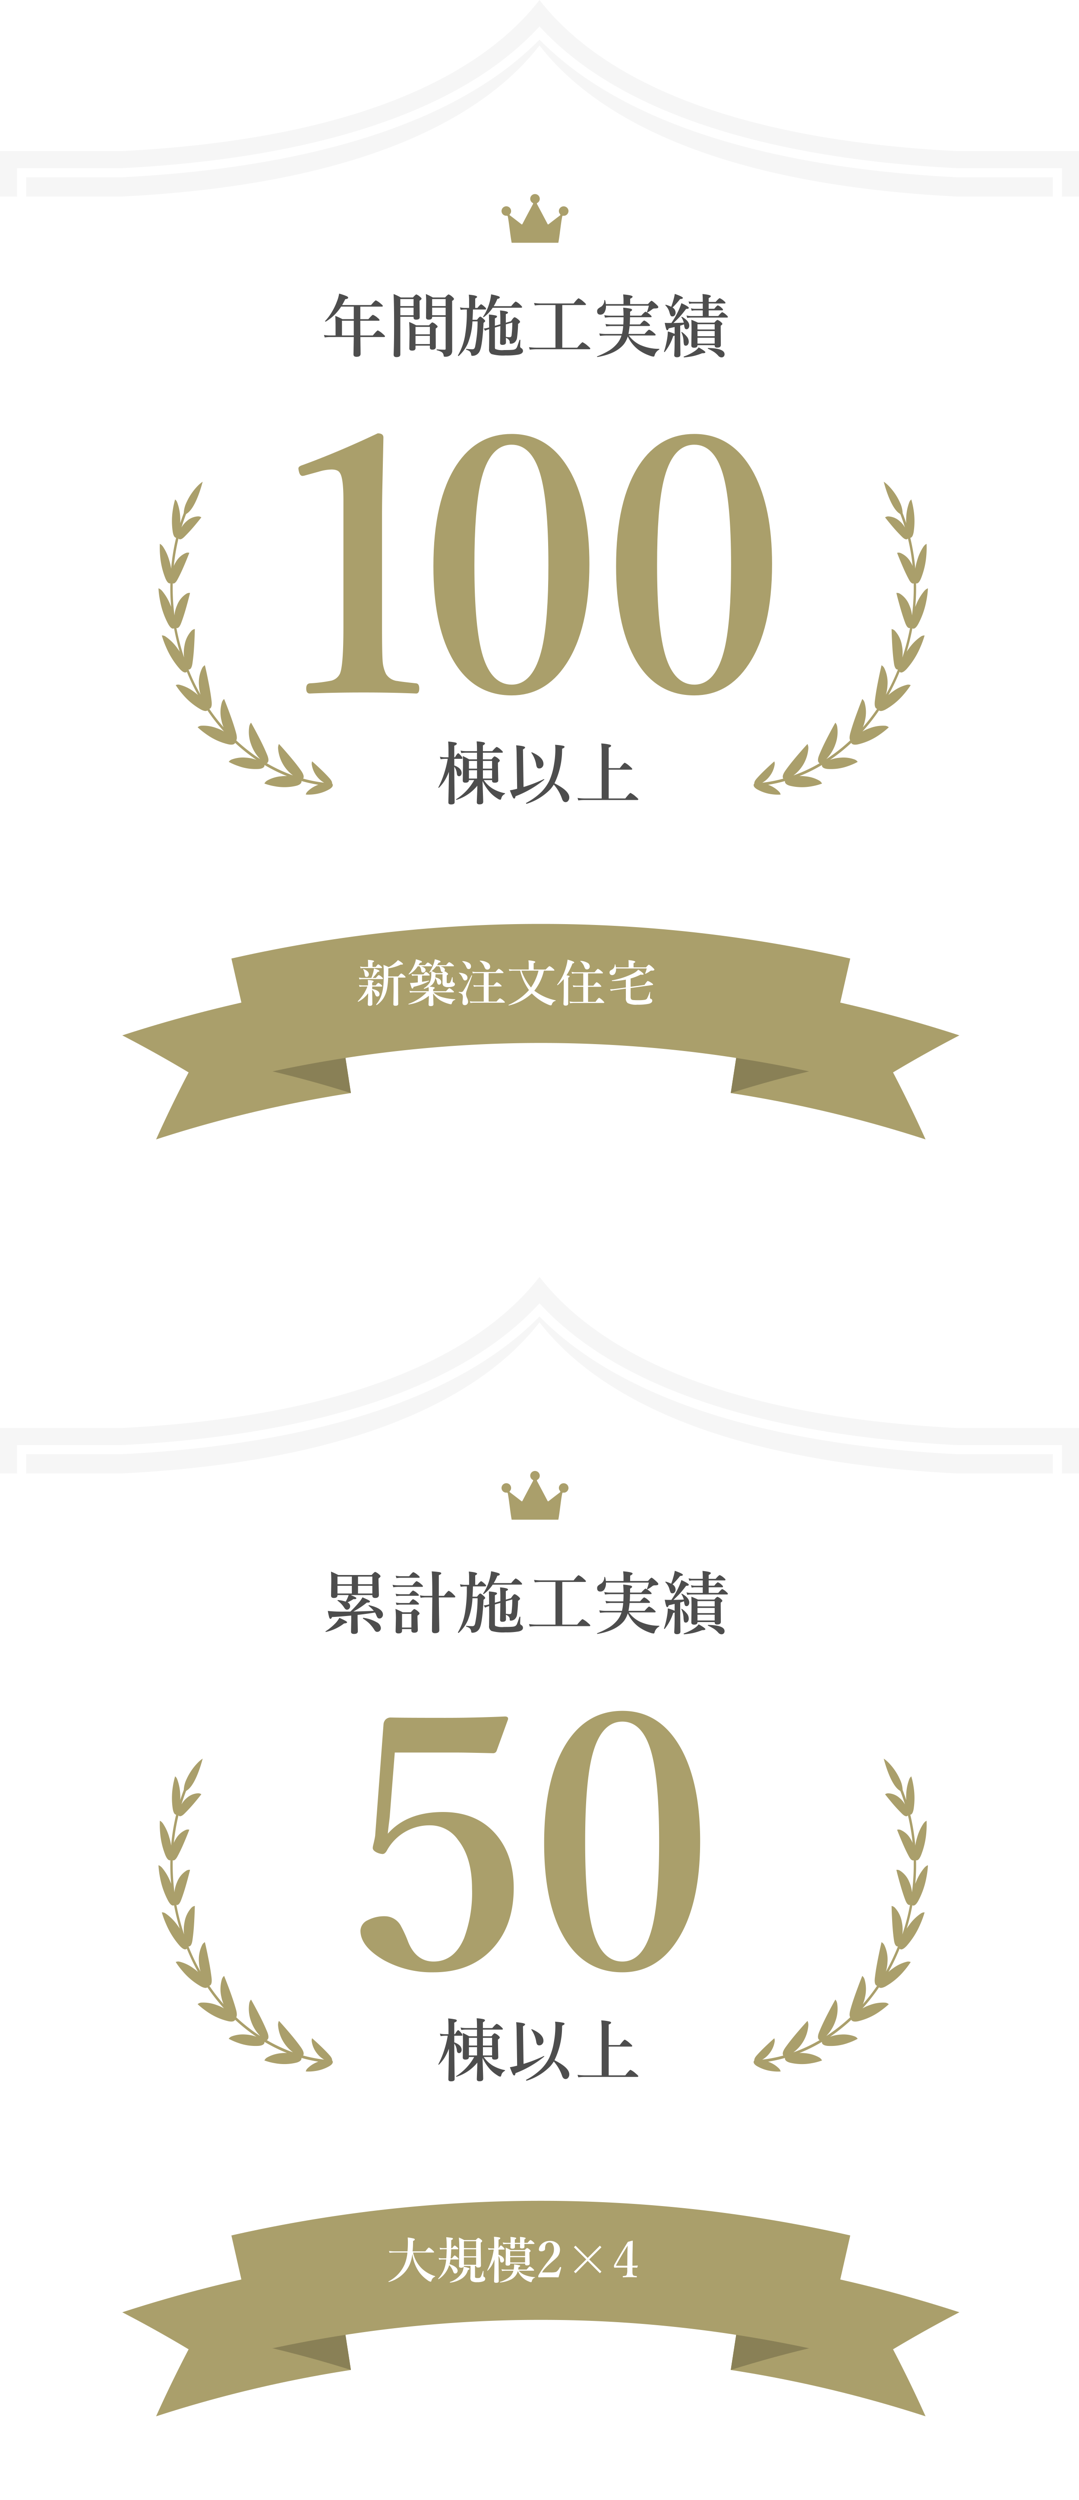<svg xmlns="http://www.w3.org/2000/svg" xmlns:xlink="http://www.w3.org/1999/xlink" width="237.411" height="550" viewBox="0 0 237.411 550">
  <defs>
    <filter id="パス_81" x="0" y="0" width="237.411" height="269.064" filterUnits="userSpaceOnUse">
      <feOffset dy="10" input="SourceAlpha"/>
      <feGaussianBlur stdDeviation="25" result="blur"/>
      <feFlood flood-opacity="0.102" result="color"/>
      <feComposite operator="out" in="SourceGraphic" in2="blur"/>
      <feComposite operator="in" in="color"/>
      <feComposite operator="in" in2="SourceGraphic"/>
    </filter>
    <filter id="パス_203" x="0" y="280.936" width="237.411" height="269.064" filterUnits="userSpaceOnUse">
      <feOffset dy="10" input="SourceAlpha"/>
      <feGaussianBlur stdDeviation="25" result="blur-2"/>
      <feFlood flood-opacity="0.102" result="color-2"/>
      <feComposite operator="out" in="SourceGraphic" in2="blur-2"/>
      <feComposite operator="in" in="color-2"/>
      <feComposite operator="in" in2="SourceGraphic"/>
    </filter>
  </defs>
  <g id="sp-con01-img03" transform="translate(-88.295 -3535)">
    <g id="グループ_63" data-name="グループ 63" transform="translate(88.295 3535)">
      <g data-type="innerShadowGroup">
        <path id="パス_81-2" data-name="パス 81" d="M1040.649,5132.491A141.023,141.023,0,0,1,970,5010.611v-86.3h26.657c56.466-2.831,81.206-19.255,92.048-33.256,10.843,14,35.579,30.426,91.967,33.254l26.738,0v86.3a141.023,141.023,0,0,1-70.649,121.879l-48.056,27.632Z" transform="translate(-970 -4891.059)" fill="#f6f6f6"/>
        <g transform="matrix(1, 0, 0, 1, 0, 0)" filter="url(#パス_81)">
          <path id="パス_81-3" data-name="パス 81" d="M1040.649,5132.491A141.023,141.023,0,0,1,970,5010.611v-86.3h26.657c56.466-2.831,81.206-19.255,92.048-33.256,10.843,14,35.579,30.426,91.967,33.254l26.738,0v86.3a141.023,141.023,0,0,1-70.649,121.879l-48.056,27.632Z" transform="translate(-970 -4891.06)" fill="#fff"/>
        </g>
      </g>
      <path id="パス_82" data-name="パス 82" d="M1044.268,5130.293A136.263,136.263,0,0,1,976,5012.53v-81.548h22.028l.119-.006c30.567-1.533,70.418-8.192,91.811-30.722,21.387,22.53,61.2,29.188,91.729,30.719l.119.007,22.109,0v81.548a136.263,136.263,0,0,1-68.269,117.763l-45.688,26.271Z" transform="translate(-971.252 -4892.978)" fill="none" stroke="#fff" stroke-miterlimit="10" stroke-width="2"/>
    </g>
    <g id="グループ_64" data-name="グループ 64" transform="translate(88.295 3815.936)">
      <g data-type="innerShadowGroup">
        <path id="パス_203-2" data-name="パス 203" d="M1040.649,5132.491A141.023,141.023,0,0,1,970,5010.611v-86.3h26.657c56.466-2.831,81.206-19.255,92.048-33.256,10.843,14,35.579,30.426,91.967,33.254l26.738,0v86.3a141.023,141.023,0,0,1-70.649,121.879l-48.056,27.632Z" transform="translate(-970 -4891.059)" fill="#f6f6f6"/>
        <g transform="matrix(1, 0, 0, 1, 0, -280.94)" filter="url(#パス_203)">
          <path id="パス_203-3" data-name="パス 203" d="M1040.649,5132.491A141.023,141.023,0,0,1,970,5010.611v-86.3h26.657c56.466-2.831,81.206-19.255,92.048-33.256,10.843,14,35.579,30.426,91.967,33.254l26.738,0v86.3a141.023,141.023,0,0,1-70.649,121.879l-48.056,27.632Z" transform="translate(-970 -4610.12)" fill="#fff"/>
        </g>
      </g>
      <path id="パス_204" data-name="パス 204" d="M1044.268,5130.293A136.263,136.263,0,0,1,976,5012.53v-81.548h22.028l.119-.006c30.567-1.533,70.418-8.192,91.811-30.722,21.387,22.53,61.2,29.188,91.729,30.719l.119.007,22.109,0v81.548a136.263,136.263,0,0,1-68.269,117.763l-45.688,26.271Z" transform="translate(-971.252 -4892.978)" fill="none" stroke="#fff" stroke-miterlimit="10" stroke-width="2"/>
    </g>
    <g id="グループ_65" data-name="グループ 65" transform="translate(115.202 3577.697)">
      <path id="パス_138111" data-name="パス 138111" d="M-36.3-3.479h2.732q.923-1.113,1.106-1.113a4.288,4.288,0,0,1,1.1.769q.476.4.476.535t-.19.154H-36.3q.007.74.029,2.344.015,1.033.015,1.362,0,.645-.9.645-.659,0-.659-.527l.059-3.823h-5.281a9.056,9.056,0,0,0-1.113.088l-.161-.549a7.054,7.054,0,0,0,1.23.117h1.318V-5.537q0-1.252-.059-2.249a14.424,14.424,0,0,1,1.575.718h2.49V-9.829h-2.776a10.429,10.429,0,0,1-3.376,3.3.042.042,0,0,1-.029.007q-.132,0-.132-.11a.05.05,0,0,1,.015-.037,10.745,10.745,0,0,0,1.538-2.08,13.8,13.8,0,0,0,1.055-2.212,7.886,7.886,0,0,0,.483-1.729,13.692,13.692,0,0,1,1.648.557q.344.168.344.344,0,.249-.645.33-.33.688-.688,1.289h6.365q.879-1.033,1.062-1.033a4.214,4.214,0,0,1,1.062.718q.469.381.469.513t-.2.146h-4.753v2.761h1.772q.842-.959,1-.959a3.508,3.508,0,0,1,1.025.659q.432.344.432.5t-.227.146h-4.006v.542Q-36.313-4.38-36.3-3.479Zm-1.458,0V-6.724h-2.593v3.245Zm16.743,2.234H-24.17v.527a.5.5,0,0,1-.212.461,1.121,1.121,0,0,1-.571.11q-.579,0-.579-.469l.044-3.01q0-1.648-.081-2.82a12.934,12.934,0,0,1,1.531.732H-21.2q.579-.645.732-.645a1.928,1.928,0,0,1,.8.5q.359.278.359.432t-.417.417v.674l.015,3.406q0,.571-.769.571-.535,0-.535-.454Zm0-.344v-1.8H-24.17v1.8Zm0-2.146V-5.369H-24.17v1.633Zm3.472-3.853h-2.966v.073q0,.557-.754.557-.593,0-.593-.447l.029-3.5q0-.93-.066-1.692a16.6,16.6,0,0,1,1.545.762h2.681q.608-.674.784-.674a2.434,2.434,0,0,1,.828.542q.344.3.344.447,0,.205-.4.432v1.8L-16.1-.132a1.338,1.338,0,0,1-.3.9A1.708,1.708,0,0,1-17.71,1.2q-.249,0-.271-.212a1.057,1.057,0,0,0-.388-.784,3.38,3.38,0,0,0-1.1-.425q-.051-.015-.051-.11t.051-.088q1.135.073,1.743.073.183,0,.183-.212Zm0-.344V-9.6h-2.966v1.67Zm0-2.014v-1.545h-2.966v1.545ZM-24.6-7.588H-27.51V.7q0,.586-.857.586-.615,0-.615-.542.1-2.849.1-6.643,0-4.109-.11-6.7a13.019,13.019,0,0,1,1.589.762h2.666q.593-.674.754-.674a2.455,2.455,0,0,1,.813.527q.33.264.33.417,0,.176-.439.447v.6l.029,3.054q0,.505-.813.505-.535,0-.535-.439Zm0-.344V-9.6H-27.51v1.67Zm0-2.014v-1.545H-27.51v1.545ZM-6.7-5.222V-.872a.551.551,0,0,0,.1.381,4.152,4.152,0,0,0,1.919.22q1.406,0,1.919-.059A1.375,1.375,0,0,0-2.183-.5,1.035,1.035,0,0,0-1.816-1Q-1.67-1.34-1.3-2.49a.089.089,0,0,1,.088-.044q.11,0,.11.073Q-1.15-1.135-1.15-1.1a.429.429,0,0,0,.227.4.7.7,0,0,1,.4.6q0,.615-.959.82a14.628,14.628,0,0,1-2.864.2,9.4,9.4,0,0,1-3.083-.3A1.109,1.109,0,0,1-7.991-.5l.029-2.307q0-1.362-.015-2.058a4.636,4.636,0,0,0-.886.352l-.286-.5a4.571,4.571,0,0,0,.959-.168l.212-.059q0-1.406-.044-2.849a12.338,12.338,0,0,1,1.538.22q.249.073.249.234,0,.19-.469.388V-5.6l1.2-.344V-7q0-1.157-.073-1.985,1.758.161,1.758.469,0,.2-.483.344v1.89l1.143-.33q.571-.872.776-.872a1.184,1.184,0,0,1,.535.264,2.814,2.814,0,0,1,.5.425.593.593,0,0,1,.183.3q0,.19-.432.469a28.3,28.3,0,0,1-.242,3.105,1.691,1.691,0,0,1-.483.93,1.335,1.335,0,0,1-.916.33q-.154,0-.183-.073a1.424,1.424,0,0,1-.022-.33q-.051-.564-.842-.886.015.461.015,1t-.762.542a.579.579,0,0,1-.432-.117.569.569,0,0,1-.1-.381q0-.044.029-1.311.022-1.157.029-2.344Zm2.4-.7q0,.916.015,1.377v1.37a5.859,5.859,0,0,0,.813.088.411.411,0,0,0,.432-.4,24.655,24.655,0,0,0,.168-2.834ZM-7.185-9.573A8.44,8.44,0,0,1-9.133-7.515a.079.079,0,0,1-.044.015q-.132,0-.132-.1A.056.056,0,0,1-9.3-7.617a10.37,10.37,0,0,0,1.377-2.974,10.187,10.187,0,0,0,.381-1.934,12.5,12.5,0,0,1,1.6.4q.315.117.315.271,0,.249-.542.33a8.926,8.926,0,0,1-.8,1.6H-3.12q.835-1.018,1.018-1.018a3.51,3.51,0,0,1,.967.7q.417.374.417.513t-.2.146Zm-4.343.381q-.029,1.15-.1,2.263h.989q.535-.7.71-.7t.776.557q.315.271.315.432,0,.117-.359.388-.264,5.039-.842,6.218a1.807,1.807,0,0,1-.586.718A1.71,1.71,0,0,1-11.667,1a.233.233,0,0,1-.256-.242,1.2,1.2,0,0,0-.286-.7A1.961,1.961,0,0,0-13-.337a.068.068,0,0,1-.044-.073q0-.11.073-.11.835.073,1.23.073a.666.666,0,0,0,.483-.132,1.329,1.329,0,0,0,.22-.542,28.078,28.078,0,0,0,.527-5.464h-1.128a15.293,15.293,0,0,1-1.018,4.863A8.175,8.175,0,0,1-14.67,1.033a.082.082,0,0,1-.037.007q-.125,0-.125-.117a.042.042,0,0,1,.007-.029,12.985,12.985,0,0,0,1.545-4.307,30.448,30.448,0,0,0,.4-5.347v-.432h-.388a6.731,6.731,0,0,0-.959.088l-.161-.557a5.4,5.4,0,0,0,1.106.125h.9v-1.816q0-.432-.059-1.106,1.824.176,1.824.476,0,.154-.417.374v2.073h.483q.637-.8.82-.8.154,0,.784.571.315.293.315.425t-.2.146ZM6.621-.791v-9.382H3.472a13.764,13.764,0,0,0-1.4.088l-.161-.549a11.356,11.356,0,0,0,1.575.117h7.126q.923-1.143,1.106-1.143a4.4,4.4,0,0,1,1.113.784q.5.417.5.557t-.2.146H8.123V-.791H11.4q1-1.2,1.187-1.2a4.844,4.844,0,0,1,1.172.828q.527.425.527.571t-.2.146H2.432q-.593,0-1.465.088L.8-.908a11.56,11.56,0,0,0,1.589.117ZM22.529-3.267a5.139,5.139,0,0,1-.82,1.663Q20,.542,15.886,1.26q-.117.022-.117-.11a.035.035,0,0,1,.029-.037,17.133,17.133,0,0,0,2.71-1.326,7.341,7.341,0,0,0,1.5-1.274,5.156,5.156,0,0,0,1.143-1.978H17.688a11.38,11.38,0,0,0-1.26.088l-.168-.549a8.875,8.875,0,0,0,1.384.117h3.611a10.975,10.975,0,0,0,.271-1.743H18.875a8.384,8.384,0,0,0-1.084.088l-.161-.549a6.655,6.655,0,0,0,1.2.117h2.725q.044-.791.044-1.589H18.633A9.056,9.056,0,0,0,17.52-7.4l-.161-.549a7.054,7.054,0,0,0,1.23.117H21.6q0-.835-.073-1.758a12.883,12.883,0,0,1,1.633.22q.322.088.322.264t-.439.4v.872h2.446q.784-.872.959-.872a3.454,3.454,0,0,1,.93.6q.4.344.4.469,0,.146-.19.146H23.027q0,.718-.059,1.589h2.263q.747-.872.93-.872a2.861,2.861,0,0,1,.886.615q.374.308.374.447t-.2.154H22.939q-.11,1.033-.256,1.743h3.552q.828-.945,1-.945a3.742,3.742,0,0,1,1,.659q.432.352.432.483t-.2.146h-5.7a6.649,6.649,0,0,0,2.49,2.073,10.067,10.067,0,0,0,4.167.864q.051,0,.051.073t-.051.11A2.055,2.055,0,0,0,28.411.989q-.066.183-.212.183a2.789,2.789,0,0,1-.806-.2,9.351,9.351,0,0,1-2.417-1.23A7.763,7.763,0,0,1,22.529-3.267Zm.527-7.112h3.918q.63-.732.791-.732t1.04.8q.447.41.447.571a.253.253,0,0,1-.19.256,2.242,2.242,0,0,1-.623.059.9.9,0,0,0-.557.212,6.061,6.061,0,0,1-1,.659.065.065,0,0,1-.029.007q-.1,0-.1-.081a.121.121,0,0,1,.007-.037,8.422,8.422,0,0,0,.41-1.37H17.732A2.545,2.545,0,0,1,17.4-8.562a1.018,1.018,0,0,1-.894.505q-.718,0-.718-.762a.745.745,0,0,1,.234-.557,3.684,3.684,0,0,1,.667-.447,1.7,1.7,0,0,0,.688-1.392.084.084,0,0,1,.1-.066.057.057,0,0,1,.066.051,4.016,4.016,0,0,1,.168.85h3.882v-1.055q0-.278-.073-1.077,2.073.183,2.073.483,0,.234-.527.461Zm9.785,5.039q-.081.022-1.3.3-.125.417-.315.417-.161,0-.271-.359a12.06,12.06,0,0,1-.286-1.274q.374.029.776.029h.681A18.856,18.856,0,0,0,33.713-9a12.062,12.062,0,0,0,.615-1.589q1.633.754,1.633,1.033,0,.249-.586.227-.835,1.113-1.4,1.729-.454.5-1.392,1.377.4,0,2.271-.073a3.88,3.88,0,0,0-.52-1.187.12.12,0,0,1-.007-.037q0-.066.1-.066a.082.082,0,0,1,.037.007q1.6.908,1.6,1.919a.933.933,0,0,1-.19.608.513.513,0,0,1-.41.205.384.384,0,0,1-.374-.22,2.391,2.391,0,0,1-.161-.769l-.015-.073-.842.271v2.117L34.116.732q0,.586-.762.586-.6,0-.6-.476.088-1.4.088-3.245V-3.45a1.021,1.021,0,0,1-.315.1A10.959,10.959,0,0,1,30.674.146a.057.057,0,0,1-.051.022q-.117,0-.117-.1a.021.021,0,0,1,.007-.015,18.839,18.839,0,0,0,.652-2.644,10.672,10.672,0,0,0,.176-1.765,8.8,8.8,0,0,1,1.5.527Zm7.493-5.178v1.172h1.23q.608-.754.791-.754a2.366,2.366,0,0,1,.8.527q.33.286.33.417,0,.154-.2.154H40.334v1.245h2.1q.718-.842.894-.842A2.664,2.664,0,0,1,44.2-8q.359.293.359.439t-.19.146h-8a4,4,0,0,0-.747.088l-.168-.549a4.387,4.387,0,0,0,.959.117h2.615V-9H37.258a3.227,3.227,0,0,0-.659.088l-.161-.549a2.678,2.678,0,0,0,.762.117h1.831v-1.172h-2.3a3.227,3.227,0,0,0-.659.088l-.161-.549a2.93,2.93,0,0,0,.791.117h2.329V-11.1q0-.937-.059-1.5,1.838.183,1.838.469,0,.19-.476.432v.842h1.531q.718-.828.894-.828a3.1,3.1,0,0,1,.9.586q.374.308.374.432,0,.154-.19.154Zm-8.247.725a12.856,12.856,0,0,0,.447-1.355,10.774,10.774,0,0,0,.344-1.479q1.78.63,1.78.879t-.608.256a18.366,18.366,0,0,1-1.663,1.86,1.345,1.345,0,0,1,.667,1.143.863.863,0,0,1-.22.615.6.6,0,0,1-.454.205.451.451,0,0,1-.41-.161,3.912,3.912,0,0,1-.264-.74,3.386,3.386,0,0,0-.879-1.516.07.07,0,0,1-.022-.051q0-.117.11-.1A7.5,7.5,0,0,1,32.087-9.792Zm9.565,8.445H37.874v.029q0,.542-.725.542-.63,0-.63-.476l.044-3.457q0-1.077-.037-2.219.747.293,1.45.63h3.6q.527-.6.688-.6a2.032,2.032,0,0,1,.762.469q.315.249.315.4,0,.176-.359.4v.688l.029,3.545q0,.586-.776.586A.666.666,0,0,1,41.77-.93a.535.535,0,0,1-.117-.388Zm0-.344V-2.974H37.874v1.282Zm0-1.626V-4.453H37.874v1.135Zm0-1.479V-5.955H37.874V-4.8ZM43.828.645a.7.7,0,0,1-.212.535.675.675,0,0,1-.476.168.953.953,0,0,1-.7-.374,5.323,5.323,0,0,0-.952-.835,14.325,14.325,0,0,0-1.3-.7q-.044-.015-.044-.081t.059-.081Q43.828-.652,43.828.645ZM35.947-2.117a1.046,1.046,0,0,1-.205.674.548.548,0,0,1-.439.212.371.371,0,0,1-.388-.22,4.022,4.022,0,0,1-.117-.894,4.649,4.649,0,0,0-.476-1.816.03.03,0,0,1-.007-.022q0-.066.081-.066a.079.079,0,0,1,.044.015,5.225,5.225,0,0,1,1.208,1.157A1.711,1.711,0,0,1,35.947-2.117ZM39.609.205q0,.227-.593.227h-.125a13.093,13.093,0,0,1-2.051.645,17.9,17.9,0,0,1-1.919.271q-.081,0-.081-.125a.079.079,0,0,1,.037-.073A9.985,9.985,0,0,0,37.156.029a3.411,3.411,0,0,0,.974-.886Q39.609-.015,39.609.205Z" transform="translate(88.688 34.589)" fill="#4d4d4d"/>
      <path id="パス_138112" data-name="パス 138112" d="M-12.561-3.838q.015.623.1,2.952Q-12.415.4-12.415.732q0,.571-.82.571-.586,0-.586-.461,0-.125.051-1.494.051-1.245.066-2.153A9.67,9.67,0,0,1-18.274.308.056.056,0,0,1-18.3.315q-.081,0-.081-.1a.057.057,0,0,1,.022-.051,11.618,11.618,0,0,0,3.962-4.2h-1.165v.029q0,.542-.776.542-.571,0-.571-.469l.044-3.252q0-1.274-.044-2.146.769.359,1.406.732h1.721v-1.465h-2.5a6.216,6.216,0,0,0-.945.088l-.168-.549a5.839,5.839,0,0,0,1.113.117h2.5v-.439q0-.879-.073-1.707a8.927,8.927,0,0,1,1.545.2q.286.088.286.264t-.454.425v1.26h2.058q.813-.93,1-.93a3.133,3.133,0,0,1,.93.645q.4.344.4.483t-.2.146h-4.189V-8.6h1.9q.5-.659.674-.659a2.26,2.26,0,0,1,.806.491q.33.271.33.425,0,.205-.4.461v.652L-9.1-3.977q0,.513-.776.513-.586,0-.586-.388v-.183H-12.29A6.737,6.737,0,0,0-10.4-2.2,8.126,8.126,0,0,0-7.646-1.157.059.059,0,0,1-7.6-1.1a.112.112,0,0,1-.051.1A2.179,2.179,0,0,0-8.2-.542,1.551,1.551,0,0,0-8.437,0q-.088.286-.227.286A1.292,1.292,0,0,1-9.25.029a7.617,7.617,0,0,1-1.677-1.377A10.516,10.516,0,0,1-12.561-3.838Zm.088-.542h2.014V-6.211h-2.014Zm-1.3,0V-6.211h-1.78V-4.38Zm1.3-2.175h2.014v-1.7h-2.014Zm-1.3,0v-1.7h-1.78v1.7Zm-6.182.674A11.494,11.494,0,0,1-20.969-3.8a8.909,8.909,0,0,1-1.172,1.436.063.063,0,0,1-.044.022q-.1,0-.1-.088a.056.056,0,0,1,.007-.022,18.587,18.587,0,0,0,1.311-3.193,22.055,22.055,0,0,0,.747-3.069h-.535a7.368,7.368,0,0,0-1.025.088l-.161-.557a5.508,5.508,0,0,0,1.113.125h.776v-1.545q0-1.208-.073-1.919a13.517,13.517,0,0,1,1.611.22q.293.081.293.256,0,.227-.557.439V-9.06h.161q.491-.886.71-.886.139,0,.659.615a.959.959,0,0,1,.271.461q0,.154-.2.154h-1.6v1.458q1.619.608,1.619,1.648a.79.79,0,0,1-.183.535.471.471,0,0,1-.374.183q-.425,0-.491-.542a3.033,3.033,0,0,0-.571-1.56q.007,1.692.044,5Q-18.7.505-18.7.835q0,.483-.791.483-.586,0-.586-.432,0-.154.059-2.856Q-19.966-4.292-19.958-5.881ZM-3.538-2.52A29.692,29.692,0,0,0,.923-4.255a.03.03,0,0,1,.022-.007q.073,0,.073.1A.049.049,0,0,1,1-4.124,22.481,22.481,0,0,1-5.3-.483q-.081.513-.286.513-.176,0-.359-.374-.161-.315-.6-1.443a15.8,15.8,0,0,0,1.6-.344l-.117-7.727q-.022-1.274-.1-1.838,1.97.176,1.97.461,0,.2-.469.447ZM3.12-3.047a8.631,8.631,0,0,1-.8,1.069A12.4,12.4,0,0,1-2.834,1.172h-.022q-.132,0-.132-.154A.03.03,0,0,1-2.974.989,14.338,14.338,0,0,0,.359-1.4a9.436,9.436,0,0,0,1.787-2.52,14.046,14.046,0,0,0,.989-3.376,20.525,20.525,0,0,0,.33-3.6,8.3,8.3,0,0,0-.059-.916,16.429,16.429,0,0,1,1.787.227q.293.081.293.242,0,.19-.52.4-.029.417-.029.615a16.714,16.714,0,0,1-1.67,7Q6.526-1.7,6.526-.234a1.144,1.144,0,0,1-.264.784.686.686,0,0,1-.549.264q-.542,0-.791-.754A9.148,9.148,0,0,0,3.12-3.047ZM.842-7.6a1,1,0,0,1-.293.747A.848.848,0,0,1-.073-6.6a.565.565,0,0,1-.476-.2,1.535,1.535,0,0,1-.2-.593A6.208,6.208,0,0,0-1.8-10.012a.06.06,0,0,1-.015-.044.084.084,0,0,1,.1-.1.056.056,0,0,1,.022.007Q.842-9.06.842-7.6ZM15.2-6.328V0h3.647Q19.812-1.216,20-1.216a4.959,4.959,0,0,1,1.187.842q.527.425.527.564t-.2.154H9.946A10.181,10.181,0,0,0,8.511.432L8.342-.117A11.56,11.56,0,0,0,9.932,0h3.721V-9.99a19.129,19.129,0,0,0-.088-2.109,10.434,10.434,0,0,1,1.875.264q.286.088.286.227,0,.242-.527.425v4.512h2.446q.9-1.187,1.1-1.187a4.555,4.555,0,0,1,1.135.828q.5.417.5.557t-.2.146Z" transform="translate(91.825 132.973)" fill="#4d4d4d"/>
      <path id="パス_83" data-name="パス 83" d="M1022.425,5075.137a14.635,14.635,0,0,1-4.02-3.306,17.839,17.839,0,0,1-1.584-2.092,1.275,1.275,0,0,1,.878-.066,8.628,8.628,0,0,1,3.029,1.458,8.07,8.07,0,0,1,.991.794q-.6-1.078-1.152-2.2c-.469-.959-.9-1.939-1.306-2.929-.222.249-.66.323-1.521-.581a17.613,17.613,0,0,1-3.017-4.772,20.559,20.559,0,0,1-.964-2.635,1.375,1.375,0,0,1,.892.288,10.488,10.488,0,0,1,2.581,2.606c.165.216.32.443.465.677a50,50,0,0,1-1.245-5.147.455.455,0,0,1-.064.045c-.26.111-.673,0-1.229-.99a17.775,17.775,0,0,1-1.8-5.18,19.084,19.084,0,0,1-.336-2.66s.3.033.765.519a11.094,11.094,0,0,1,1.841,3.1c.067.151.124.309.182.465-.1-1.179-.167-2.361-.182-3.544-.008-.553,0-1.106.008-1.657a.178.178,0,0,1-.029.012c-.254.068-.633-.09-1.059-1.09a17.079,17.079,0,0,1-1.171-5.071,19.4,19.4,0,0,1-.051-2.522s.283.072.671.588a10.747,10.747,0,0,1,1.423,3.14,10.144,10.144,0,0,1,.385,1.737,46.237,46.237,0,0,1,1.1-6.809h-.006c-.252-.014-.564-.27-.737-1.29a15.9,15.9,0,0,1,.022-4.875,16.859,16.859,0,0,1,.5-2.269,1.585,1.585,0,0,1,.488.725,10.667,10.667,0,0,1,.631,3.226,8.879,8.879,0,0,1,0,1.282q.367-1.138.79-2.248c0-.032,0-.056,0-.091a6.165,6.165,0,0,1,.625-2.3,12.736,12.736,0,0,1,2.391-3.521,7.38,7.38,0,0,1,1.136-.972s-1.413,5.823-3.55,7.049a1.719,1.719,0,0,1-.121.129q-.544,1.427-.991,2.9a5.051,5.051,0,0,1,1.185-1.425,3.973,3.973,0,0,1,2.456-1.023,1.2,1.2,0,0,1,.73.217s-.455.594-1.146,1.427a36.121,36.121,0,0,1-2.626,2.891c-.609.585-.969.585-1.184.414a1.064,1.064,0,0,1-.073-.084,45.2,45.2,0,0,0-1.029,6.056,4.749,4.749,0,0,1,.453-.887,4.612,4.612,0,0,1,2.172-1.966,1.149,1.149,0,0,1,.788-.049s-.294.78-.759,1.9-1.083,2.573-1.83,3.953c-.442.824-.8.963-1.058.871-.013.551-.016,1.1-.006,1.657a47.639,47.639,0,0,0,.38,5.392,7.147,7.147,0,0,1,.608-2.311,5.2,5.2,0,0,1,2.012-2.453,1.232,1.232,0,0,1,.813-.189s-.207.876-.546,2.13-.8,2.906-1.405,4.494c-.361.957-.716,1.16-1,1.1-.018,0-.032-.015-.048-.02a48.919,48.919,0,0,0,1.69,6.517,8.227,8.227,0,0,1,.094-2.676,6.212,6.212,0,0,1,1.491-3.159,1.325,1.325,0,0,1,.779-.442s-.015.972-.081,2.379-.166,3.264-.431,5.086c-.161,1.255-.563,1.485-.881,1.441.422,1.061.885,2.109,1.386,3.136q.6,1.225,1.264,2.4a8.021,8.021,0,0,1-.346-1.983,7.286,7.286,0,0,1,.65-3.761,1.54,1.54,0,0,1,.652-.732s.244,1,.543,2.46.69,3.387.919,5.347c.167,1.321-.161,1.708-.484,1.789a42.19,42.19,0,0,0,3.134,4.057,7.56,7.56,0,0,1-.463-1.491,7.677,7.677,0,0,1,.057-3.874,1.658,1.658,0,0,1,.525-.862s.387.94.908,2.326,1.193,3.216,1.716,5.116c.247.91.2,1.4.041,1.662a38.5,38.5,0,0,0,3.622,3c.535.392,1.079.762,1.629,1.119-.06-.062-.12-.129-.179-.2a8.8,8.8,0,0,1-1.792-3,7.829,7.829,0,0,1-.431-3.869,1.813,1.813,0,0,1,.408-.95s.5.869,1.185,2.165,1.575,3.008,2.32,4.814c.569,1.324.279,1.787-.04,1.949a33.981,33.981,0,0,0,5.764,2.685,8.171,8.171,0,0,1-3.276-5.869,2,2,0,0,1,.188-1.051s.662.706,1.592,1.782,2.146,2.488,3.247,4.041c.662.935.681,1.46.509,1.763-.009.014-.014.024-.024.039a30.918,30.918,0,0,0,4.622.9,5.184,5.184,0,0,1-1.571-1.369,5.5,5.5,0,0,1-1.142-2.547,1.5,1.5,0,0,1,.063-.785s.524.451,1.264,1.144,1.712,1.606,2.611,2.63c.435.5.55.84.521,1.079a.644.644,0,0,1,.131.23c.07.247-.01.609-.675,1.023a8.785,8.785,0,0,1-3.472,1.146,9.428,9.428,0,0,1-1.77.054,1.313,1.313,0,0,1,.354-.648,6.217,6.217,0,0,1,2.086-1.384c.1-.048.208-.087.313-.127a31.87,31.87,0,0,1-3.7-.818.16.16,0,0,1,.006.037c.024.332-.182.754-1.148,1.013a11.318,11.318,0,0,1-4.741.106,12.856,12.856,0,0,1-2.275-.6,1.533,1.533,0,0,1,.635-.671,7.533,7.533,0,0,1,3.044-.926,6.859,6.859,0,0,1,1.3-.041,34.728,34.728,0,0,1-4.959-2.452c.031.346-.164.761-1.211.878a11.12,11.12,0,0,1-4.547-.639,13.552,13.552,0,0,1-2.107-.92,1.367,1.367,0,0,1,.68-.532,7.079,7.079,0,0,1,3.018-.4,8.276,8.276,0,0,1,2.391.49q-.55-.375-1.091-.769a38.579,38.579,0,0,1-3.594-2.972c-.135.285-.507.514-1.448.332a13.524,13.524,0,0,1-4.744-2.12,18.034,18.034,0,0,1-2.055-1.637,1.334,1.334,0,0,1,.86-.347,8.173,8.173,0,0,1,3.341.546,8.47,8.47,0,0,1,1.59.728,42.152,42.152,0,0,1-3.647-4.641C1023.588,5075.482,1023.192,5075.52,1022.425,5075.137Z" transform="translate(-1005.062 -4961.699)" fill="#aa9f6b"/>
      <path id="パス_84" data-name="パス 84" d="M1206.092,5075.306a42.174,42.174,0,0,1-3.647,4.641,8.466,8.466,0,0,1,1.59-.728,8.172,8.172,0,0,1,3.341-.546,1.333,1.333,0,0,1,.86.347,18.034,18.034,0,0,1-2.055,1.637,13.525,13.525,0,0,1-4.744,2.12c-.941.182-1.314-.047-1.448-.332a38.628,38.628,0,0,1-3.594,2.972q-.54.4-1.091.769a8.274,8.274,0,0,1,2.391-.49,7.079,7.079,0,0,1,3.018.4,1.367,1.367,0,0,1,.68.532,13.556,13.556,0,0,1-2.108.92,11.119,11.119,0,0,1-4.547.639c-1.047-.118-1.243-.532-1.211-.878a34.707,34.707,0,0,1-4.959,2.452,6.856,6.856,0,0,1,1.3.041,7.531,7.531,0,0,1,3.044.926,1.531,1.531,0,0,1,.635.671,12.856,12.856,0,0,1-2.275.6,11.318,11.318,0,0,1-4.741-.106c-.966-.258-1.173-.681-1.148-1.013a.161.161,0,0,1,.005-.037,31.862,31.862,0,0,1-3.7.818c.105.04.21.079.313.127a6.216,6.216,0,0,1,2.086,1.384,1.31,1.31,0,0,1,.354.648,9.427,9.427,0,0,1-1.77-.054,8.784,8.784,0,0,1-3.472-1.146c-.666-.414-.745-.776-.675-1.023a.648.648,0,0,1,.131-.23c-.028-.239.086-.582.521-1.079.9-1.023,1.869-1.937,2.611-2.63s1.263-1.144,1.265-1.144a1.5,1.5,0,0,1,.063.785,5.5,5.5,0,0,1-1.142,2.547,5.186,5.186,0,0,1-1.571,1.369,30.918,30.918,0,0,0,4.622-.9c-.01-.015-.016-.025-.025-.039-.173-.3-.153-.829.509-1.763,1.1-1.553,2.317-2.966,3.247-4.041s1.591-1.784,1.592-1.782a2,2,0,0,1,.188,1.051,8.171,8.171,0,0,1-3.276,5.869,33.984,33.984,0,0,0,5.764-2.685c-.319-.163-.609-.625-.04-1.949.746-1.806,1.636-3.516,2.32-4.814s1.182-2.167,1.185-2.165a1.813,1.813,0,0,1,.408.95,7.833,7.833,0,0,1-.431,3.869,8.8,8.8,0,0,1-1.792,3c-.059.069-.119.135-.179.2.55-.357,1.094-.727,1.629-1.119a38.466,38.466,0,0,0,3.622-3c-.161-.263-.206-.752.041-1.662.522-1.9,1.2-3.724,1.716-5.116s.9-2.328.908-2.326a1.66,1.66,0,0,1,.526.862,7.681,7.681,0,0,1,.057,3.874,7.56,7.56,0,0,1-.463,1.491,42.19,42.19,0,0,0,3.134-4.057c-.323-.081-.651-.467-.484-1.789.229-1.96.617-3.884.92-5.347s.543-2.46.543-2.46a1.54,1.54,0,0,1,.652.732,7.284,7.284,0,0,1,.65,3.761,8.033,8.033,0,0,1-.346,1.983q.667-1.176,1.264-2.4c.5-1.027.963-2.076,1.386-3.136-.318.043-.719-.187-.881-1.441-.264-1.822-.36-3.675-.43-5.086s-.082-2.377-.082-2.379a1.325,1.325,0,0,1,.78.442,6.212,6.212,0,0,1,1.491,3.159,8.231,8.231,0,0,1,.094,2.676,48.936,48.936,0,0,0,1.689-6.517c-.017,0-.031.015-.048.02-.284.058-.639-.146-1-1.1-.6-1.588-1.058-3.234-1.406-4.494s-.548-2.13-.546-2.13a1.231,1.231,0,0,1,.813.189,5.2,5.2,0,0,1,2.012,2.453,7.144,7.144,0,0,1,.608,2.311,47.61,47.61,0,0,0,.38-5.392c.01-.553.006-1.105-.006-1.657-.26.093-.616-.047-1.058-.871-.747-1.38-1.364-2.839-1.83-3.953s-.763-1.9-.759-1.9a1.149,1.149,0,0,1,.788.049,4.613,4.613,0,0,1,2.172,1.966,4.755,4.755,0,0,1,.453.887,45.182,45.182,0,0,0-1.029-6.056,1.017,1.017,0,0,1-.074.084c-.214.172-.575.172-1.184-.414a36.1,36.1,0,0,1-2.626-2.891c-.691-.833-1.147-1.424-1.146-1.427a1.2,1.2,0,0,1,.729-.217,3.973,3.973,0,0,1,2.456,1.023,5.051,5.051,0,0,1,1.185,1.425c-.3-.982-.628-1.95-.991-2.9a1.694,1.694,0,0,1-.121-.129c-2.137-1.226-3.553-7.046-3.55-7.049a7.377,7.377,0,0,1,1.136.972,12.739,12.739,0,0,1,2.391,3.521,6.162,6.162,0,0,1,.625,2.3c0,.035,0,.06,0,.091q.425,1.112.79,2.248a8.9,8.9,0,0,1,0-1.282,10.667,10.667,0,0,1,.631-3.226,1.585,1.585,0,0,1,.488-.725,16.882,16.882,0,0,1,.5,2.269,15.9,15.9,0,0,1,.022,4.875c-.172,1.021-.484,1.276-.737,1.29h-.006a46.237,46.237,0,0,1,1.1,6.809,10.155,10.155,0,0,1,.385-1.737,10.749,10.749,0,0,1,1.423-3.14c.388-.516.668-.59.671-.588a19.333,19.333,0,0,1-.051,2.522,17.086,17.086,0,0,1-1.171,5.071c-.426,1-.8,1.159-1.059,1.09a.176.176,0,0,1-.028-.012c.011.551.016,1.1.008,1.657-.015,1.183-.08,2.365-.182,3.544.058-.156.115-.314.182-.465a11.1,11.1,0,0,1,1.841-3.1c.464-.486.765-.521.765-.519a19.061,19.061,0,0,1-.336,2.66,17.771,17.771,0,0,1-1.8,5.18c-.556.992-.969,1.1-1.229.99a.456.456,0,0,1-.064-.045,49.907,49.907,0,0,1-1.245,5.147c.146-.234.3-.461.465-.677a10.491,10.491,0,0,1,2.581-2.606,1.375,1.375,0,0,1,.892-.288,20.605,20.605,0,0,1-.964,2.635,17.619,17.619,0,0,1-3.017,4.772c-.861.9-1.3.829-1.521.581-.4.989-.837,1.969-1.306,2.929q-.546,1.122-1.152,2.2a8.044,8.044,0,0,1,.991-.794,8.626,8.626,0,0,1,3.029-1.458,1.274,1.274,0,0,1,.877.066,17.828,17.828,0,0,1-1.584,2.092,14.635,14.635,0,0,1-4.02,3.306C1206.7,5075.52,1206.3,5075.482,1206.092,5075.306Z" transform="translate(-1039.587 -4961.699)" fill="#aa9f6b"/>
      <g id="グループ_169" data-name="グループ 169" transform="translate(0 160.574)">
        <g id="グループ_168" data-name="グループ 168">
          <path id="パス_85" data-name="パス 85" d="M1172.141,5188.678a273.787,273.787,0,0,1,42.861,10.2q-3.326-7.407-7.156-14.742,7.092-4.254,14.594-8.148a297.918,297.918,0,0,0-46.627-11.1Q1173.978,5176.784,1172.141,5188.678Z" transform="translate(-1038.259 -5151.462)" fill="#aa9f6b"/>
          <path id="パス_86" data-name="パス 86" d="M1191.785,5187.3q-10.064,2.308-19.644,5.332.678-4.387,1.355-8.775Q1182.681,5185.28,1191.785,5187.3Z" transform="translate(-1038.259 -5155.419)" fill="#898056"/>
          <path id="パス_87" data-name="パス 87" d="M1053.261,5188.678a273.8,273.8,0,0,0-42.86,10.2q3.325-7.407,7.156-14.742-7.093-4.254-14.594-8.148a297.893,297.893,0,0,1,46.627-11.1Q1051.425,5176.784,1053.261,5188.678Z" transform="translate(-1002.963 -5151.462)" fill="#aa9f6b"/>
          <path id="パス_88" data-name="パス 88" d="M1041.7,5187.3q10.064,2.308,19.643,5.332-.677-4.387-1.354-8.775Q1050.8,5185.28,1041.7,5187.3Z" transform="translate(-1011.045 -5155.419)" fill="#898056"/>
          <g id="グループ_167" data-name="グループ 167" transform="translate(24.007)">
            <path id="パス_89" data-name="パス 89" d="M1039.09,5181.088q-2.895-12.773-5.791-25.547a307.977,307.977,0,0,1,136.167,0q-2.9,12.775-5.791,25.547A281.754,281.754,0,0,0,1039.09,5181.088Z" transform="translate(-1033.299 -5147.921)" fill="#aa9f6b"/>
          </g>
        </g>
      </g>
      <path id="パス_138113" data-name="パス 138113" d="M-26.071-5.269A15.391,15.391,0,0,1-26.3-2.938,6.2,6.2,0,0,1-27.194-.6,5.309,5.309,0,0,1-28.574.763.048.048,0,0,1-28.6.768a.12.12,0,0,1-.081-.043.1.1,0,0,1-.038-.064.048.048,0,0,1,.005-.021A6.2,6.2,0,0,0-27.6-1.268a10.367,10.367,0,0,0,.473-2.283q.086-.849.086-3.094,0-.634-.07-1.439.816.338,1.155.5a6.339,6.339,0,0,0,1.429-.945,4.349,4.349,0,0,0,.607-.6q1.1.65,1.1.859,0,.145-.279.145-.086,0-.2-.011a9.428,9.428,0,0,1-2.739.833v.263q0,.628-.021,1.509h2.208q.521-.661.661-.661a2.362,2.362,0,0,1,.661.462q.285.236.285.344t-.14.107h-1.5v2.046l.021,3.76q0,.4-.623.4-.44,0-.44-.328l.043-2.82V-5.269Zm-4.394,3.443a8.027,8.027,0,0,1-1.1,1.16,6.772,6.772,0,0,1-1.1.709h-.011q-.075,0-.075-.1a.036.036,0,0,1,.011-.027,10.715,10.715,0,0,0,1.311-1.633,9.4,9.4,0,0,0,.79-1.59h-1.058a4.312,4.312,0,0,0-.671.064l-.118-.4a3.49,3.49,0,0,0,.747.086h1.241v-.328q0-.36-.043-.87a6.515,6.515,0,0,1,1.026.134q.242.07.242.183,0,.134-.312.263v.618h.773q.457-.559.591-.559a1.722,1.722,0,0,1,.6.4q.252.2.252.306t-.145.107h-2.068v.537q1.611.306,1.611,1.139a.53.53,0,0,1-.15.392.422.422,0,0,1-.312.124.414.414,0,0,1-.322-.124,1.25,1.25,0,0,1-.2-.392,2.237,2.237,0,0,0-.628-.972v.451l.038,2.664q0,.43-.591.43a.46.46,0,0,1-.338-.1.419.419,0,0,1-.081-.29q0-.075.038-.972Q-30.481-1.23-30.465-1.826Zm-.027-5.806v-.725q0-.414-.032-.827,1.348.113,1.348.3,0,.145-.344.274v.983h.725q.4-.564.548-.564a1.887,1.887,0,0,1,.585.4q.242.209.242.306,0,.113-.145.113h-3.9a4.269,4.269,0,0,0-.661.064l-.118-.408a3.294,3.294,0,0,0,.747.091Zm.73,2.428a11.881,11.881,0,0,0,.44-1.332,7.524,7.524,0,0,0,.129-.747q1.2.354,1.2.569,0,.161-.4.188A10.925,10.925,0,0,1-29.477-5.2h.7q.521-.639.661-.639a2.222,2.222,0,0,1,.639.44q.274.242.274.344t-.145.107h-4.388a4.23,4.23,0,0,0-.65.064l-.118-.4a3.692,3.692,0,0,0,.757.086Zm-.559-.79a.581.581,0,0,1-.156.43.45.45,0,0,1-.338.14.33.33,0,0,1-.328-.15,2.335,2.335,0,0,1-.129-.6,2.3,2.3,0,0,0-.285-.886.036.036,0,0,1-.011-.027.057.057,0,0,1,.064-.064.048.048,0,0,1,.021.005Q-30.32-6.708-30.32-5.994Zm13.729-.639q-.048.038-.172.124l-.15.113a.048.048,0,0,1-.021.005q-.075,0-.075-.081A.036.036,0,0,1-17-6.5a6.362,6.362,0,0,0,.849-1.563,5.853,5.853,0,0,0,.344-1.246,7.559,7.559,0,0,1,1.047.328q.215.1.215.2,0,.167-.451.242a4.685,4.685,0,0,1-.317.526h1.987q.548-.661.682-.661a2.541,2.541,0,0,1,.73.462q.317.242.317.344t-.145.107h-2.836q.988.263.988.752a.493.493,0,0,1-.129.328,1.411,1.411,0,0,1,.526.285q.306.22.306.322,0,.129-.306.317V-4.27a.188.188,0,0,0,.081.183.722.722,0,0,0,.285.038.448.448,0,0,0,.4-.15,4.054,4.054,0,0,0,.387-1.117q.011-.038.064-.038.081,0,.081.048l.021.693a.748.748,0,0,0,.043.3.209.209,0,0,0,.124.1.425.425,0,0,1,.317.4q0,.317-.4.478a3.155,3.155,0,0,1-1.1.145,1.492,1.492,0,0,1-.994-.247.962.962,0,0,1-.236-.73l.011-.532V-6h-1.542v.231q0,.011-.032.44,1.289.322,1.289,1.042a.6.6,0,0,1-.15.424.431.431,0,0,1-.322.14.338.338,0,0,1-.306-.14,1.663,1.663,0,0,1-.167-.489,1.921,1.921,0,0,0-.365-.827,2.519,2.519,0,0,1-.747,1.509,3.867,3.867,0,0,1-.516.387,7.226,7.226,0,0,1,.994.129.167.167,0,0,1,.134.167q0,.134-.328.263v.451h2.825q.607-.682.741-.682a2.438,2.438,0,0,1,.7.483q.3.236.3.344t-.145.107h-4.367A4.866,4.866,0,0,0-14.314-1a11.957,11.957,0,0,0,2.97.483q.043,0,.043.059a.071.071,0,0,1-.043.075,1.185,1.185,0,0,0-.5.306A2.066,2.066,0,0,0-12.1.478Q-12.149.6-12.235.6a3.088,3.088,0,0,1-.494-.1A7.78,7.78,0,0,1-14.62-.29a6.277,6.277,0,0,1-1.563-1.482q.005.215.054,1.552.021.661.021.79a.369.369,0,0,1-.167.349A1.012,1.012,0,0,1-16.742,1q-.44,0-.44-.36,0-.064.032-.768.032-.655.043-1.139A9.066,9.066,0,0,1-21.538.639q-.07.016-.07-.086A.046.046,0,0,1-21.581.5a10.041,10.041,0,0,0,3.958-2.53H-20.5a5.7,5.7,0,0,0-.757.064l-.124-.4a4.606,4.606,0,0,0,.849.086h3.389v-.188q0-.333-.032-.714a5.245,5.245,0,0,1-.967.376.071.071,0,0,1-.064-.032.123.123,0,0,1-.027-.07.036.036,0,0,1,.016-.032,3.853,3.853,0,0,0,1.294-1.241,4.066,4.066,0,0,0,.338-1.858Q-16.581-6.354-16.591-6.633ZM-16.5-6.7q.467.2.935.44H-14.2l.193-.242a.377.377,0,0,1-.107.011.315.315,0,0,1-.29-.129,1.915,1.915,0,0,1-.15-.478,1.387,1.387,0,0,0-.3-.661h-.639A5.8,5.8,0,0,1-16.5-6.7Zm-3.062-1.058a5.315,5.315,0,0,1-1.917,1.789.041.041,0,0,1-.016.005.071.071,0,0,1-.081-.081.031.031,0,0,1,.011-.021,7.1,7.1,0,0,0,1.246-2.014,5.019,5.019,0,0,0,.354-1.23,10.528,10.528,0,0,1,1.117.365q.209.1.209.2,0,.177-.446.22-.2.349-.3.516h1.418q.494-.585.628-.585a2.1,2.1,0,0,1,.661.419q.274.209.274.312t-.14.107h-2.326q1.031.279,1.031.816a.537.537,0,0,1-.183.414.544.544,0,0,1-.376.145.321.321,0,0,1-.3-.134A1.414,1.414,0,0,1-18.826-7a1.537,1.537,0,0,0-.338-.757Zm.945,3.411Q-17.6-4.5-17.128-4.6q.064-.011.064.086,0,.038-.021.048a14.848,14.848,0,0,1-3.4,1.23q-.07.371-.242.371-.124,0-.22-.236-.086-.209-.322-.994.516,0,1.413-.086l.306-.032V-5.72h-.618a3.86,3.86,0,0,0-.634.064l-.124-.4a3.3,3.3,0,0,0,.725.086h1.9q.419-.559.564-.559a1.788,1.788,0,0,1,.569.392q.231.215.231.312t-.14.107h-1.542ZM-5.043,0V-3.314H-6.6a3.523,3.523,0,0,0-.6.064l-.124-.4a2.988,2.988,0,0,0,.682.086h1.6V-6.257H-6.837a3.523,3.523,0,0,0-.6.064l-.124-.4a2.988,2.988,0,0,0,.682.086h4.426q.585-.714.725-.714a2.577,2.577,0,0,1,.725.5q.306.247.306.354t-.14.107H-3.964v2.691h1.1q.58-.693.714-.693a2.7,2.7,0,0,1,.725.483q.317.258.317.354t-.14.107H-3.964V0h1.729q.639-.725.768-.725a2.893,2.893,0,0,1,.752.5Q-.4.038-.4.145T-.542.252H-7.385a3.326,3.326,0,0,0-.585.064l-.118-.4A2.807,2.807,0,0,0-7.417,0Zm1.407-7.67a.64.64,0,0,1-.183.473.55.55,0,0,1-.414.167.542.542,0,0,1-.424-.161,1.833,1.833,0,0,1-.29-.553,2.433,2.433,0,0,0-.945-1.144q-.021-.005-.021-.038,0-.081.064-.081a3.464,3.464,0,0,1,1.74.5A1,1,0,0,1-3.636-7.67ZM-7.611-5.688-8.8-2.353a2.276,2.276,0,0,0-.14.725,2.59,2.59,0,0,0,.252.875,2.02,2.02,0,0,1,.2.752.806.806,0,0,1-.226.6A.674.674,0,0,1-9.2.79q-.526,0-.526-.58a4.485,4.485,0,0,1,.043-.532,4.3,4.3,0,0,0,.043-.537,1.179,1.179,0,0,0-.167-.752,1.919,1.919,0,0,0-.709-.365q-.027-.011-.027-.064,0-.113.059-.1.392.054.451.054a.579.579,0,0,0,.5-.274,13.469,13.469,0,0,0,.795-1.386q.51-.978,1-2,.005-.021.038-.021.1,0,.1.075A.015.015,0,0,1-7.611-5.688Zm-.236-2.068a.635.635,0,0,1-.177.478.442.442,0,0,1-.317.129.432.432,0,0,1-.365-.161,3.127,3.127,0,0,1-.263-.51,2.84,2.84,0,0,0-.784-.994.034.034,0,0,1-.021-.032q0-.054.064-.054a2.906,2.906,0,0,1,1.434.408A.862.862,0,0,1-7.847-7.756Zm-.773,2.519a.606.606,0,0,1-.172.457.505.505,0,0,1-.365.14.4.4,0,0,1-.328-.167,2.543,2.543,0,0,1-.247-.483,2.719,2.719,0,0,0-.757-.972.034.034,0,0,1-.021-.032q0-.054.064-.054Q-8.621-6.193-8.621-5.237ZM6.085-2.39A11.553,11.553,0,0,0,10.748-.279q.043.011.043.07a.058.058,0,0,1-.043.064A1.114,1.114,0,0,0,10.21.14a1.48,1.48,0,0,0-.274.5q-.075.2-.231.2a2.12,2.12,0,0,1-.618-.2A10.818,10.818,0,0,1,5.645-1.687l-.113-.107A11.056,11.056,0,0,1,.5.854Q.419.87.419.757A.038.038,0,0,1,.44.72,12.977,12.977,0,0,0,4.915-2.53,12.008,12.008,0,0,1,2.981-6.8h-1.6a5.769,5.769,0,0,0-.773.064l-.118-.4a4.933,4.933,0,0,0,.892.086H4.85V-8.341a5.58,5.58,0,0,0-.064-.725A7,7,0,0,1,6.1-8.873q.193.064.193.172,0,.145-.354.274v1.375H8.594Q9.3-7.8,9.426-7.8a2.764,2.764,0,0,1,.752.516q.328.269.328.376t-.145.107H8.186A10.708,10.708,0,0,1,6.085-2.39Zm-.73-.7A10.93,10.93,0,0,0,7.009-6.8H3.255A12.089,12.089,0,0,0,5.355-3.094Zm7.208-1.858a10.933,10.933,0,0,1-1.332,1.337.06.06,0,0,1-.027.005q-.091,0-.091-.086a.048.048,0,0,1,.005-.021,10.908,10.908,0,0,0,1.928-3.83,9.939,9.939,0,0,0,.36-1.681q1.456.4,1.456.6,0,.177-.376.252a14.547,14.547,0,0,1-1.321,2.6,2.876,2.876,0,0,1,.575.118.135.135,0,0,1,.1.124q0,.134-.3.263V.43q0,.462-.569.462-.473,0-.473-.4.064-1.536.064-2.917ZM16.854.054v-3.3H15.372a4.558,4.558,0,0,0-.693.064l-.124-.4a4.282,4.282,0,0,0,.816.086h1.482v-2.7H15.093a4.936,4.936,0,0,0-.7.064l-.118-.4a4.306,4.306,0,0,0,.822.086h4.249q.6-.757.736-.757a2.917,2.917,0,0,1,.773.526q.328.269.328.376t-.14.107H17.913v2.7h1.176q.585-.768.725-.768a2.464,2.464,0,0,1,.709.526q.306.3.306.387,0,.107-.145.107H17.913v3.3h1.638q.65-.892.795-.892a3.028,3.028,0,0,1,.79.618q.344.322.344.419t-.145.107h-6.59a5.82,5.82,0,0,0-.784.064l-.118-.4a4.933,4.933,0,0,0,.892.086ZM18.283-7.7a.609.609,0,0,1-.2.467.582.582,0,0,1-.4.161.466.466,0,0,1-.376-.14,1.679,1.679,0,0,1-.252-.51,2.6,2.6,0,0,0-.827-1.139A.052.052,0,0,1,16.2-8.9a.057.057,0,0,1,.064-.064h.011a3.737,3.737,0,0,1,1.6.483A.912.912,0,0,1,18.283-7.7Zm7.944,2.874a17.742,17.742,0,0,1-3.035.317q-.043,0-.043-.07t.043-.086A16.841,16.841,0,0,0,27.758-6.15a3.579,3.579,0,0,0,1.2-.87q1.176.757,1.176,1,0,.124-.258.124a3.481,3.481,0,0,1-.408-.032,11.161,11.161,0,0,1-2.191.849v1.837l3.045-.419q.6-.87.73-.87a3.132,3.132,0,0,1,.811.43q.354.231.354.344t-.134.118l-4.807.661v1.815a1.407,1.407,0,0,0,.081.591.6.6,0,0,0,.462.231,11.263,11.263,0,0,0,1.176.038,7.893,7.893,0,0,0,1.375-.081.832.832,0,0,0,.483-.236A7.032,7.032,0,0,0,31.464-2.1a.069.069,0,0,1,.064-.043q.048,0,.048.043-.043.757-.043,1.251a.242.242,0,0,0,.188.242.407.407,0,0,1,.317.4q0,.5-.747.693a11.464,11.464,0,0,1-2.546.2A4.148,4.148,0,0,1,26.63.333a1.236,1.236,0,0,1-.4-1.069V-2.847l-2.626.36a4.833,4.833,0,0,0-.682.156l-.156-.387h.188q.4,0,.6-.021L26.227-3.1Zm1.692-2.707h2.75q.51-.591.628-.591a3.157,3.157,0,0,1,.843.645q.365.338.365.44,0,.231-.473.231-.107-.011-.161-.011a.456.456,0,0,0-.3.107,6.012,6.012,0,0,1-.988.591.048.048,0,0,1-.021.005q-.091,0-.091-.075a.022.022,0,0,1,.005-.016,4.92,4.92,0,0,0,.338-1.074H24.068v.15a1.654,1.654,0,0,1-.263.994.726.726,0,0,1-.607.317A.522.522,0,0,1,22.779-6a.586.586,0,0,1-.14-.4.568.568,0,0,1,.354-.532,1.479,1.479,0,0,0,.607-.489,1.879,1.879,0,0,0,.193-.725.062.062,0,0,1,.07-.048.05.05,0,0,1,.054.038,3.58,3.58,0,0,1,.129.623h2.793v-.7q0-.542-.032-.892,1.488.145,1.488.376,0,.156-.376.306Z" transform="translate(84.571 177.661)" fill="#fff"/>
      <g id="グループ_178" data-name="グループ 178" transform="translate(83.44 0)">
        <g id="グループ_177" data-name="グループ 177">
          <path id="パス_98" data-name="パス 98" d="M1122.376,4947.757a1.052,1.052,0,0,0-1.152.39.985.985,0,0,0,.025,1.232c.172.2.112.274-.059.4q-1.205.91-2.392,1.842c-.142.11-.2.1-.282-.06q-1.135-2.164-2.286-4.317c-.079-.148-.07-.206.079-.3a1.024,1.024,0,0,0,.457-1.2,1.049,1.049,0,0,0-2,0,1.044,1.044,0,0,0,.434,1.189c.11.072.222.1.123.281q-1.163,2.166-2.3,4.343c-.081.155-.137.175-.282.063q-1.224-.959-2.465-1.9c-.143-.108-.135-.174-.021-.3a.966.966,0,0,0,.239-.842,1.052,1.052,0,0,0-2.088.217,1.031,1.031,0,0,0,1.053.987c.15,0,.28-.033.327.19.275,1.317.574,4.441.85,5.758H1120.9c.276-1.3.568-4.406.846-5.7.04-.188.087-.308.291-.238a1.386,1.386,0,0,0,.4-.056,1.066,1.066,0,0,0,.7-1A1.055,1.055,0,0,0,1122.376,4947.757Z" transform="translate(-1108.4 -4945.013)" fill="#aa9f6b"/>
        </g>
      </g>
      <path id="パス_138114" data-name="パス 138114" d="M4.513-58.957q1.257,0,1.257.914-.038,2.095-.19,9.141-.114,4.685-.114,8.112v24.413q0,6.094.152,7.731a7.556,7.556,0,0,0,.724,2.628,3.358,3.358,0,0,0,2.59,1.562q.762.152,4.037.5.686.076.686,1.143,0,1.1-.686,1.1-5.446-.229-11.54-.229-6.322,0-11.845.229-.8,0-.8-1.1,0-1.066.8-1.143A32.877,32.877,0,0,0-5.96-4.494,2.84,2.84,0,0,0-3.828-6.018q.8-1.638.8-10.359V-44.294q0-4.913-.8-5.979Q-4.247-51-5.656-51A10.242,10.242,0,0,0-8.4-50.54l-3.047.838a2.68,2.68,0,0,1-.571.114q-.571,0-.8-.952a3.662,3.662,0,0,1-.114-.686q0-.457.838-.724Q-4.247-54.806,4.513-58.957Z" transform="translate(51.684 111.601)" fill="#aa9f6b"/>
      <path id="パス_138115" data-name="パス 138115" d="M-20.04-57.825q8.535,0,13.159,8.76,3.948,7.557,3.948,19.889,0,14.287-5.151,22.032Q-12.6-.3-20.04-.3q-8.8,0-13.31-8.535-3.91-7.369-3.91-19.889,0-14.513,5.113-22.3Q-27.634-57.825-20.04-57.825Zm0,2.369q-4.925,0-6.805,8.159-1.391,6.091-1.391,18.348,0,13.986,1.88,20.04Q-24.4-2.669-20.04-2.669q4.813,0,6.692-8.083,1.391-6.091,1.391-18.2,0-14.1-1.842-20.19Q-15.716-55.457-20.04-55.457Zm40.192-2.369q8.535,0,13.159,8.76,3.948,7.557,3.948,19.889,0,14.287-5.151,22.032Q27.6-.3,20.152-.3q-8.8,0-13.31-8.535Q2.933-16.2,2.933-28.725q0-14.513,5.113-22.3Q12.558-57.825,20.152-57.825Zm0,2.369q-4.925,0-6.805,8.159-1.391,6.091-1.391,18.348,0,13.986,1.88,20.04,1.955,6.241,6.316,6.241,4.813,0,6.692-8.083,1.391-6.091,1.391-18.2,0-14.1-1.842-20.19Q24.476-55.457,20.152-55.457Z" transform="translate(105.713 110.601)" fill="#aa9f6b"/>
    </g>
    <g id="グループ_66" data-name="グループ 66" transform="translate(115.202 3858.633)">
      <path id="パス_138116" data-name="パス 138116" d="M-38.884-7.288h-2.454v.044q0,.6-.8.6-.615,0-.615-.527l.051-3.149q0-1.179-.066-2.124a17.347,17.347,0,0,1,1.611.747h7.332q.623-.688.784-.688a2.546,2.546,0,0,1,.828.527q.344.278.344.432t-.439.491v.6l.081,3.018q0,.674-.828.674-.615,0-.615-.527v-.117h-4.753q.835.352,1.033.469t.2.22q0,.212-.381.212a2.148,2.148,0,0,1-.234-.015,10.157,10.157,0,0,1-1.318.718.935.935,0,0,1,.571.842.777.777,0,0,1-.234.571.661.661,0,0,1-.483.205q-.3,0-.571-.417A5.556,5.556,0,0,0-41.316-6.05a.049.049,0,0,1-.022-.044q0-.1.11-.1h.015a7.915,7.915,0,0,1,1.677.344,6.57,6.57,0,0,0,.483-.981A3.156,3.156,0,0,0-38.884-7.288Zm-2.454-2.388h3.157v-1.677h-3.157Zm0,.344v1.7h3.157v-1.7Zm7.668,1.7v-1.7h-3.149v1.7Zm0-2.043v-1.677h-3.149v1.677Zm.579,6.226q-1.033.2-3.823.527v1l.051,2.607q0,.586-.842.586-.659,0-.659-.5l.051-2.52V-2.776q-2.468.234-4.226.33-.168.4-.344.4t-.293-.388q-.1-.322-.293-1.362a28.826,28.826,0,0,0,3.625.146h1.34a24.662,24.662,0,0,0,1.978-2.124,6.891,6.891,0,0,0,.688-1.011q1.172.513,1.414.659t.227.264q0,.234-.469.234a1.511,1.511,0,0,1-.2-.015,17.745,17.745,0,0,1-2.981,1.978q1-.007,4.5-.146A7.4,7.4,0,0,0-34.5-4.929a.05.05,0,0,1-.015-.037q0-.088.125-.088h.015q3.04.71,3.04,2.065a.9.9,0,0,1-.249.637.687.687,0,0,1-.5.22.549.549,0,0,1-.417-.154,2.034,2.034,0,0,1-.278-.52A3.287,3.287,0,0,0-33.091-3.45Zm-6.13,2.175q0,.168-.681.242a10.2,10.2,0,0,1-3.97,1.86h-.022q-.081,0-.081-.088a.07.07,0,0,1,.022-.051,12.408,12.408,0,0,0,2.314-1.934,6.274,6.274,0,0,0,.718-1.033q1.106.513,1.414.7Q-39.221-1.4-39.221-1.274Zm7.427,1.23A.859.859,0,0,1-32.051.6a.766.766,0,0,1-.542.212A.574.574,0,0,1-32.959.7a1.512,1.512,0,0,1-.308-.388,7.9,7.9,0,0,0-1.15-1.428,8.681,8.681,0,0,0-1.3-.981.07.07,0,0,1-.022-.051q0-.154.11-.132A8.051,8.051,0,0,1-32.7-1.3,1.572,1.572,0,0,1-31.794-.044Zm12.759-6.724q.015,2.446.066,5.024.037,1.9.037,2.175,0,.674-.974.674-.645,0-.645-.557l.073-7.185v-.132h-1.575a6.853,6.853,0,0,0-.989.088l-.161-.549a6.165,6.165,0,0,0,1.15.117h1.575q0-4.644-.132-5.383a16.334,16.334,0,0,1,1.787.176q.315.081.315.256a.223.223,0,0,1-.1.183,3.509,3.509,0,0,1-.432.22v4.548h1.128q.872-1.113,1.062-1.113a3.608,3.608,0,0,1,1,.769q.439.41.439.535,0,.154-.2.154ZM-25.078.2h-2.058V.586q0,.571-.784.571-.63,0-.63-.5l.066-2.864a18.258,18.258,0,0,0-.1-2.036q.85.352,1.6.747H-25.2q.615-.718.776-.718a2.358,2.358,0,0,1,.813.527q.33.286.33.432,0,.2-.454.491v.527L-23.665.41q0,.586-.8.586-.615,0-.615-.469Zm0-.344v-3h-2.058v3Zm1.824-11.089q0,.146-.2.146H-27.48a5.658,5.658,0,0,0-.886.088l-.168-.549a5.2,5.2,0,0,0,1.055.117h1.9q.762-.9.945-.9a3.653,3.653,0,0,1,.959.63Q-23.254-11.367-23.254-11.235Zm.718,2q0,.146-.19.146h-5.31A7.216,7.216,0,0,0-29.055-9l-.168-.549a6.655,6.655,0,0,0,1.2.117h3.179q.74-.916.93-.916a3.653,3.653,0,0,1,.959.63Q-22.537-9.36-22.537-9.236Zm-.894,1.963q0,.146-.2.146h-3.838a5.775,5.775,0,0,0-.916.088l-.168-.549a5.476,5.476,0,0,0,1.084.117h1.934q.652-.813.842-.813a3.154,3.154,0,0,1,.886.571Q-23.43-7.4-23.43-7.273Zm.015,1.934q0,.146-.2.146h-3.823a5.821,5.821,0,0,0-.9.088l-.168-.549a5.263,5.263,0,0,0,1.069.117h1.9q.645-.842.842-.842a3.093,3.093,0,0,1,.9.6Q-23.416-5.493-23.416-5.339ZM-6.7-5.222V-.872a.551.551,0,0,0,.1.381,4.152,4.152,0,0,0,1.919.22q1.406,0,1.919-.059A1.375,1.375,0,0,0-2.183-.5,1.035,1.035,0,0,0-1.816-1Q-1.67-1.34-1.3-2.49a.089.089,0,0,1,.088-.044q.11,0,.11.073Q-1.15-1.135-1.15-1.1a.429.429,0,0,0,.227.4.7.7,0,0,1,.4.6q0,.615-.959.82a14.628,14.628,0,0,1-2.864.2,9.4,9.4,0,0,1-3.083-.3A1.109,1.109,0,0,1-7.991-.5l.029-2.307q0-1.362-.015-2.058a4.636,4.636,0,0,0-.886.352l-.286-.5a4.571,4.571,0,0,0,.959-.168l.212-.059q0-1.406-.044-2.849a12.338,12.338,0,0,1,1.538.22q.249.073.249.234,0,.19-.469.388V-5.6l1.2-.344V-7q0-1.157-.073-1.985,1.758.161,1.758.469,0,.2-.483.344v1.89l1.143-.33q.571-.872.776-.872a1.184,1.184,0,0,1,.535.264,2.814,2.814,0,0,1,.5.425.593.593,0,0,1,.183.3q0,.19-.432.469a28.3,28.3,0,0,1-.242,3.105,1.691,1.691,0,0,1-.483.93,1.335,1.335,0,0,1-.916.33q-.154,0-.183-.073a1.424,1.424,0,0,1-.022-.33q-.051-.564-.842-.886.015.461.015,1t-.762.542a.579.579,0,0,1-.432-.117.569.569,0,0,1-.1-.381q0-.044.029-1.311.022-1.157.029-2.344Zm2.4-.7q0,.916.015,1.377v1.37a5.859,5.859,0,0,0,.813.088.411.411,0,0,0,.432-.4,24.655,24.655,0,0,0,.168-2.834ZM-7.185-9.573A8.44,8.44,0,0,1-9.133-7.515a.079.079,0,0,1-.044.015q-.132,0-.132-.1A.056.056,0,0,1-9.3-7.617a10.37,10.37,0,0,0,1.377-2.974,10.187,10.187,0,0,0,.381-1.934,12.5,12.5,0,0,1,1.6.4q.315.117.315.271,0,.249-.542.33a8.926,8.926,0,0,1-.8,1.6H-3.12q.835-1.018,1.018-1.018a3.51,3.51,0,0,1,.967.7q.417.374.417.513t-.2.146Zm-4.343.381q-.029,1.15-.1,2.263h.989q.535-.7.71-.7t.776.557q.315.271.315.432,0,.117-.359.388-.264,5.039-.842,6.218a1.807,1.807,0,0,1-.586.718A1.71,1.71,0,0,1-11.667,1a.233.233,0,0,1-.256-.242,1.2,1.2,0,0,0-.286-.7A1.961,1.961,0,0,0-13-.337a.068.068,0,0,1-.044-.073q0-.11.073-.11.835.073,1.23.073a.666.666,0,0,0,.483-.132,1.329,1.329,0,0,0,.22-.542,28.078,28.078,0,0,0,.527-5.464h-1.128a15.293,15.293,0,0,1-1.018,4.863A8.175,8.175,0,0,1-14.67,1.033a.082.082,0,0,1-.037.007q-.125,0-.125-.117a.042.042,0,0,1,.007-.029,12.985,12.985,0,0,0,1.545-4.307,30.448,30.448,0,0,0,.4-5.347v-.432h-.388a6.731,6.731,0,0,0-.959.088l-.161-.557a5.4,5.4,0,0,0,1.106.125h.9v-1.816q0-.432-.059-1.106,1.824.176,1.824.476,0,.154-.417.374v2.073h.483q.637-.8.82-.8.154,0,.784.571.315.293.315.425t-.2.146ZM6.621-.791v-9.382H3.472a13.764,13.764,0,0,0-1.4.088l-.161-.549a11.356,11.356,0,0,0,1.575.117h7.126q.923-1.143,1.106-1.143a4.4,4.4,0,0,1,1.113.784q.5.417.5.557t-.2.146H8.123V-.791H11.4q1-1.2,1.187-1.2a4.844,4.844,0,0,1,1.172.828q.527.425.527.571t-.2.146H2.432q-.593,0-1.465.088L.8-.908a11.56,11.56,0,0,0,1.589.117ZM22.529-3.267a5.139,5.139,0,0,1-.82,1.663Q20,.542,15.886,1.26q-.117.022-.117-.11a.035.035,0,0,1,.029-.037,17.133,17.133,0,0,0,2.71-1.326,7.341,7.341,0,0,0,1.5-1.274,5.156,5.156,0,0,0,1.143-1.978H17.688a11.38,11.38,0,0,0-1.26.088l-.168-.549a8.875,8.875,0,0,0,1.384.117h3.611a10.975,10.975,0,0,0,.271-1.743H18.875a8.384,8.384,0,0,0-1.084.088l-.161-.549a6.655,6.655,0,0,0,1.2.117h2.725q.044-.791.044-1.589H18.633A9.056,9.056,0,0,0,17.52-7.4l-.161-.549a7.054,7.054,0,0,0,1.23.117H21.6q0-.835-.073-1.758a12.883,12.883,0,0,1,1.633.22q.322.088.322.264t-.439.4v.872h2.446q.784-.872.959-.872a3.454,3.454,0,0,1,.93.6q.4.344.4.469,0,.146-.19.146H23.027q0,.718-.059,1.589h2.263q.747-.872.93-.872a2.861,2.861,0,0,1,.886.615q.374.308.374.447t-.2.154H22.939q-.11,1.033-.256,1.743h3.552q.828-.945,1-.945a3.742,3.742,0,0,1,1,.659q.432.352.432.483t-.2.146h-5.7a6.649,6.649,0,0,0,2.49,2.073,10.067,10.067,0,0,0,4.167.864q.051,0,.051.073t-.051.11A2.055,2.055,0,0,0,28.411.989q-.066.183-.212.183a2.789,2.789,0,0,1-.806-.2,9.351,9.351,0,0,1-2.417-1.23A7.763,7.763,0,0,1,22.529-3.267Zm.527-7.112h3.918q.63-.732.791-.732t1.04.8q.447.41.447.571a.253.253,0,0,1-.19.256,2.242,2.242,0,0,1-.623.059.9.9,0,0,0-.557.212,6.061,6.061,0,0,1-1,.659.065.065,0,0,1-.029.007q-.1,0-.1-.081a.121.121,0,0,1,.007-.037,8.422,8.422,0,0,0,.41-1.37H17.732A2.545,2.545,0,0,1,17.4-8.562a1.018,1.018,0,0,1-.894.505q-.718,0-.718-.762a.745.745,0,0,1,.234-.557,3.684,3.684,0,0,1,.667-.447,1.7,1.7,0,0,0,.688-1.392.084.084,0,0,1,.1-.066.057.057,0,0,1,.066.051,4.016,4.016,0,0,1,.168.85h3.882v-1.055q0-.278-.073-1.077,2.073.183,2.073.483,0,.234-.527.461Zm9.785,5.039q-.081.022-1.3.3-.125.417-.315.417-.161,0-.271-.359a12.06,12.06,0,0,1-.286-1.274q.374.029.776.029h.681A18.856,18.856,0,0,0,33.713-9a12.062,12.062,0,0,0,.615-1.589q1.633.754,1.633,1.033,0,.249-.586.227-.835,1.113-1.4,1.729-.454.5-1.392,1.377.4,0,2.271-.073a3.88,3.88,0,0,0-.52-1.187.12.12,0,0,1-.007-.037q0-.066.1-.066a.082.082,0,0,1,.037.007q1.6.908,1.6,1.919a.933.933,0,0,1-.19.608.513.513,0,0,1-.41.205.384.384,0,0,1-.374-.22,2.391,2.391,0,0,1-.161-.769l-.015-.073-.842.271v2.117L34.116.732q0,.586-.762.586-.6,0-.6-.476.088-1.4.088-3.245V-3.45a1.021,1.021,0,0,1-.315.1A10.959,10.959,0,0,1,30.674.146a.057.057,0,0,1-.051.022q-.117,0-.117-.1a.021.021,0,0,1,.007-.015,18.839,18.839,0,0,0,.652-2.644,10.672,10.672,0,0,0,.176-1.765,8.8,8.8,0,0,1,1.5.527Zm7.493-5.178v1.172h1.23q.608-.754.791-.754a2.366,2.366,0,0,1,.8.527q.33.286.33.417,0,.154-.2.154H40.334v1.245h2.1q.718-.842.894-.842A2.664,2.664,0,0,1,44.2-8q.359.293.359.439t-.19.146h-8a4,4,0,0,0-.747.088l-.168-.549a4.387,4.387,0,0,0,.959.117h2.615V-9H37.258a3.227,3.227,0,0,0-.659.088l-.161-.549a2.678,2.678,0,0,0,.762.117h1.831v-1.172h-2.3a3.227,3.227,0,0,0-.659.088l-.161-.549a2.93,2.93,0,0,0,.791.117h2.329V-11.1q0-.937-.059-1.5,1.838.183,1.838.469,0,.19-.476.432v.842h1.531q.718-.828.894-.828a3.1,3.1,0,0,1,.9.586q.374.308.374.432,0,.154-.19.154Zm-8.247.725a12.856,12.856,0,0,0,.447-1.355,10.774,10.774,0,0,0,.344-1.479q1.78.63,1.78.879t-.608.256a18.366,18.366,0,0,1-1.663,1.86,1.345,1.345,0,0,1,.667,1.143.863.863,0,0,1-.22.615.6.6,0,0,1-.454.205.451.451,0,0,1-.41-.161,3.912,3.912,0,0,1-.264-.74,3.386,3.386,0,0,0-.879-1.516.07.07,0,0,1-.022-.051q0-.117.11-.1A7.5,7.5,0,0,1,32.087-9.792Zm9.565,8.445H37.874v.029q0,.542-.725.542-.63,0-.63-.476l.044-3.457q0-1.077-.037-2.219.747.293,1.45.63h3.6q.527-.6.688-.6a2.032,2.032,0,0,1,.762.469q.315.249.315.4,0,.176-.359.4v.688l.029,3.545q0,.586-.776.586A.666.666,0,0,1,41.77-.93a.535.535,0,0,1-.117-.388Zm0-.344V-2.974H37.874v1.282Zm0-1.626V-4.453H37.874v1.135Zm0-1.479V-5.955H37.874V-4.8ZM43.828.645a.7.7,0,0,1-.212.535.675.675,0,0,1-.476.168.953.953,0,0,1-.7-.374,5.323,5.323,0,0,0-.952-.835,14.325,14.325,0,0,0-1.3-.7q-.044-.015-.044-.081t.059-.081Q43.828-.652,43.828.645ZM35.947-2.117a1.046,1.046,0,0,1-.205.674.548.548,0,0,1-.439.212.371.371,0,0,1-.388-.22,4.022,4.022,0,0,1-.117-.894,4.649,4.649,0,0,0-.476-1.816.03.03,0,0,1-.007-.022q0-.066.081-.066a.079.079,0,0,1,.044.015,5.225,5.225,0,0,1,1.208,1.157A1.711,1.711,0,0,1,35.947-2.117ZM39.609.205q0,.227-.593.227h-.125a13.093,13.093,0,0,1-2.051.645,17.9,17.9,0,0,1-1.919.271q-.081,0-.081-.125a.079.079,0,0,1,.037-.073A9.985,9.985,0,0,0,37.156.029a3.411,3.411,0,0,0,.974-.886Q39.609-.015,39.609.205Z" transform="translate(88.688 34.589)" fill="#4d4d4d"/>
      <path id="パス_138117" data-name="パス 138117" d="M-12.561-3.838q.015.623.1,2.952Q-12.415.4-12.415.732q0,.571-.82.571-.586,0-.586-.461,0-.125.051-1.494.051-1.245.066-2.153A9.67,9.67,0,0,1-18.274.308.056.056,0,0,1-18.3.315q-.081,0-.081-.1a.057.057,0,0,1,.022-.051,11.618,11.618,0,0,0,3.962-4.2h-1.165v.029q0,.542-.776.542-.571,0-.571-.469l.044-3.252q0-1.274-.044-2.146.769.359,1.406.732h1.721v-1.465h-2.5a6.216,6.216,0,0,0-.945.088l-.168-.549a5.839,5.839,0,0,0,1.113.117h2.5v-.439q0-.879-.073-1.707a8.927,8.927,0,0,1,1.545.2q.286.088.286.264t-.454.425v1.26h2.058q.813-.93,1-.93a3.133,3.133,0,0,1,.93.645q.4.344.4.483t-.2.146h-4.189V-8.6h1.9q.5-.659.674-.659a2.26,2.26,0,0,1,.806.491q.33.271.33.425,0,.205-.4.461v.652L-9.1-3.977q0,.513-.776.513-.586,0-.586-.388v-.183H-12.29A6.737,6.737,0,0,0-10.4-2.2,8.126,8.126,0,0,0-7.646-1.157.059.059,0,0,1-7.6-1.1a.112.112,0,0,1-.051.1A2.179,2.179,0,0,0-8.2-.542,1.551,1.551,0,0,0-8.437,0q-.088.286-.227.286A1.292,1.292,0,0,1-9.25.029a7.617,7.617,0,0,1-1.677-1.377A10.516,10.516,0,0,1-12.561-3.838Zm.088-.542h2.014V-6.211h-2.014Zm-1.3,0V-6.211h-1.78V-4.38Zm1.3-2.175h2.014v-1.7h-2.014Zm-1.3,0v-1.7h-1.78v1.7Zm-6.182.674A11.494,11.494,0,0,1-20.969-3.8a8.909,8.909,0,0,1-1.172,1.436.063.063,0,0,1-.044.022q-.1,0-.1-.088a.056.056,0,0,1,.007-.022,18.587,18.587,0,0,0,1.311-3.193,22.055,22.055,0,0,0,.747-3.069h-.535a7.368,7.368,0,0,0-1.025.088l-.161-.557a5.508,5.508,0,0,0,1.113.125h.776v-1.545q0-1.208-.073-1.919a13.517,13.517,0,0,1,1.611.22q.293.081.293.256,0,.227-.557.439V-9.06h.161q.491-.886.71-.886.139,0,.659.615a.959.959,0,0,1,.271.461q0,.154-.2.154h-1.6v1.458q1.619.608,1.619,1.648a.79.79,0,0,1-.183.535.471.471,0,0,1-.374.183q-.425,0-.491-.542a3.033,3.033,0,0,0-.571-1.56q.007,1.692.044,5Q-18.7.505-18.7.835q0,.483-.791.483-.586,0-.586-.432,0-.154.059-2.856Q-19.966-4.292-19.958-5.881ZM-3.538-2.52A29.692,29.692,0,0,0,.923-4.255a.03.03,0,0,1,.022-.007q.073,0,.073.1A.049.049,0,0,1,1-4.124,22.481,22.481,0,0,1-5.3-.483q-.081.513-.286.513-.176,0-.359-.374-.161-.315-.6-1.443a15.8,15.8,0,0,0,1.6-.344l-.117-7.727q-.022-1.274-.1-1.838,1.97.176,1.97.461,0,.2-.469.447ZM3.12-3.047a8.631,8.631,0,0,1-.8,1.069A12.4,12.4,0,0,1-2.834,1.172h-.022q-.132,0-.132-.154A.03.03,0,0,1-2.974.989,14.338,14.338,0,0,0,.359-1.4a9.436,9.436,0,0,0,1.787-2.52,14.046,14.046,0,0,0,.989-3.376,20.525,20.525,0,0,0,.33-3.6,8.3,8.3,0,0,0-.059-.916,16.429,16.429,0,0,1,1.787.227q.293.081.293.242,0,.19-.52.4-.029.417-.029.615a16.714,16.714,0,0,1-1.67,7Q6.526-1.7,6.526-.234a1.144,1.144,0,0,1-.264.784.686.686,0,0,1-.549.264q-.542,0-.791-.754A9.148,9.148,0,0,0,3.12-3.047ZM.842-7.6a1,1,0,0,1-.293.747A.848.848,0,0,1-.073-6.6a.565.565,0,0,1-.476-.2,1.535,1.535,0,0,1-.2-.593A6.208,6.208,0,0,0-1.8-10.012a.06.06,0,0,1-.015-.044.084.084,0,0,1,.1-.1.056.056,0,0,1,.022.007Q.842-9.06.842-7.6ZM15.2-6.328V0h3.647Q19.812-1.216,20-1.216a4.959,4.959,0,0,1,1.187.842q.527.425.527.564t-.2.154H9.946A10.181,10.181,0,0,0,8.511.432L8.342-.117A11.56,11.56,0,0,0,9.932,0h3.721V-9.99a19.129,19.129,0,0,0-.088-2.109,10.434,10.434,0,0,1,1.875.264q.286.088.286.227,0,.242-.527.425v4.512h2.446q.9-1.187,1.1-1.187a4.555,4.555,0,0,1,1.135.828q.5.417.5.557t-.2.146Z" transform="translate(91.825 132.973)" fill="#4d4d4d"/>
      <g id="グループ_176" data-name="グループ 176" transform="translate(0 160.574)">
        <g id="グループ_175" data-name="グループ 175">
          <path id="パス_93" data-name="パス 93" d="M1532.141,5188.678a273.785,273.785,0,0,1,42.861,10.2q-3.326-7.407-7.156-14.742,7.092-4.254,14.594-8.148a297.919,297.919,0,0,0-46.627-11.1Q1533.978,5176.784,1532.141,5188.678Z" transform="translate(-1398.259 -5151.462)" fill="#aa9f6b"/>
          <path id="パス_94" data-name="パス 94" d="M1551.785,5187.3q-10.064,2.308-19.644,5.332.678-4.387,1.355-8.775Q1542.681,5185.28,1551.785,5187.3Z" transform="translate(-1398.259 -5155.419)" fill="#898056"/>
          <path id="パス_95" data-name="パス 95" d="M1413.261,5188.678a273.812,273.812,0,0,0-42.861,10.2q3.325-7.407,7.156-14.742-7.093-4.254-14.594-8.148a297.889,297.889,0,0,1,46.626-11.1Q1411.425,5176.784,1413.261,5188.678Z" transform="translate(-1362.963 -5151.462)" fill="#aa9f6b"/>
          <path id="パス_96" data-name="パス 96" d="M1401.7,5187.3q10.064,2.308,19.643,5.332-.676-4.387-1.354-8.775Q1410.8,5185.28,1401.7,5187.3Z" transform="translate(-1371.045 -5155.419)" fill="#898056"/>
          <g id="グループ_174" data-name="グループ 174" transform="translate(24.007)">
            <path id="パス_97" data-name="パス 97" d="M1399.09,5181.088q-2.9-12.773-5.791-25.547a307.977,307.977,0,0,1,136.167,0q-2.9,12.775-5.791,25.547A281.753,281.753,0,0,0,1399.09,5181.088Z" transform="translate(-1393.299 -5147.921)" fill="#aa9f6b"/>
          </g>
        </g>
      </g>
      <path id="パス_138118" data-name="パス 138118" d="M-22.075-5.425a8.919,8.919,0,0,1-.569,2.3,6.556,6.556,0,0,1-.983,1.611A7.254,7.254,0,0,1-27.248.779q-.027.005-.059-.03a.106.106,0,0,1-.032-.073.036.036,0,0,1,.016-.032,7.591,7.591,0,0,0,3.54-3.738,9.032,9.032,0,0,0,.618-2.616h-2.927a9.458,9.458,0,0,0-1,.064l-.124-.4a8.34,8.34,0,0,0,1.144.086h2.927q.086-.972.086-2.036,0-.424-.043-1.021a10.385,10.385,0,0,1,1.316.226q.242.075.242.226t-.381.317a22.28,22.28,0,0,1-.1,2.288h2.8q.65-.849.79-.849a3.2,3.2,0,0,1,.795.6q.338.3.338.392,0,.113-.14.113h-4.479a6.931,6.931,0,0,0,2.052,3.631A7.244,7.244,0,0,0-17.1-.526a.053.053,0,0,1,.038.059.074.074,0,0,1-.048.081,1.276,1.276,0,0,0-.768.881q-.064.22-.167.22a1.474,1.474,0,0,1-.682-.328A7.752,7.752,0,0,1-20.512-1.3,8.628,8.628,0,0,1-22.075-5.425ZM-8.293-2.761V-.387a.236.236,0,0,0,.124.236,1.041,1.041,0,0,0,.4.054A1.552,1.552,0,0,0-7.272-.15.555.555,0,0,0-7.009-.4a6.266,6.266,0,0,0,.451-1.23q.011-.038.064-.038.07,0,.07.048-.032.935-.032.956a.526.526,0,0,0,.032.231A.232.232,0,0,0-6.3-.349a.426.426,0,0,1,.252.43.559.559,0,0,1-.328.5A3.366,3.366,0,0,1-7.831.816a2.159,2.159,0,0,1-1.2-.231A.85.85,0,0,1-9.313-.14l.032-.983V-2.761h-1.45a.349.349,0,0,1-.054.177,10.467,10.467,0,0,1,1.1.279q.183.075.183.193,0,.14-.349.263A3.238,3.238,0,0,1-11.3.081a5.837,5.837,0,0,1-2.444.833q-.081.016-.081-.1A.043.043,0,0,1-13.8.768a4.81,4.81,0,0,0,2.637-2.02A3.207,3.207,0,0,0-10.8-2.562a.656.656,0,0,1-.553.2q-.462,0-.462-.365l.059-3.948q0-1.445-.091-2.331a8.759,8.759,0,0,1,1.166.559h2.541q.457-.483.569-.483a1.748,1.748,0,0,1,.607.365q.252.2.252.317,0,.172-.322.371v.816l.048,4.195q0,.462-.607.462-.462,0-.462-.354Zm.242-.252V-4.63h-2.68v1.617Zm0-1.869V-6.424h-2.68v1.542Zm0-1.794V-8.2h-2.68v1.52Zm-5.479.252a17.762,17.762,0,0,1-.124,1.993h.29q.462-.628.607-.628.113,0,.607.451.252.22.252.322t-.15.107h-1.638A8.283,8.283,0,0,1-13.9-3.158q1.778.607,1.778,1.45a.632.632,0,0,1-.177.467.5.5,0,0,1-.365.15.335.335,0,0,1-.269-.113,1.393,1.393,0,0,1-.183-.371,3.68,3.68,0,0,0-.859-1.364A5.56,5.56,0,0,1-16.291.15a.048.048,0,0,1-.021.005q-.086,0-.086-.091a.06.06,0,0,1,.005-.027,6.4,6.4,0,0,0,1.3-2.046,8.731,8.731,0,0,0,.462-2.17h-.945a3.578,3.578,0,0,0-.6.064l-.118-.408a2.86,2.86,0,0,0,.693.091h.988q.038-.435.091-1.993h-.838a3.578,3.578,0,0,0-.6.064l-.118-.408a2.86,2.86,0,0,0,.693.091h.859v-.516q0-.983-.091-1.9,1.112.134,1.3.183.167.048.167.172t-.376.317v.849q0,.618-.011.892h.231q.4-.564.548-.564.113,0,.564.408.231.193.231.3t-.145.113Zm9.523,2.229A7.836,7.836,0,0,1-4.7-2.712a6.422,6.422,0,0,1-.8.988.036.036,0,0,1-.032.016q-.07,0-.07-.054A.022.022,0,0,1-5.6-1.778,15.209,15.209,0,0,0-4.168-6.359h-.419a4.942,4.942,0,0,0-.725.064L-5.436-6.7a3.811,3.811,0,0,0,.8.091h.564V-7.767q0-.859-.054-1.407a8.955,8.955,0,0,1,1.187.14q.209.059.209.188,0,.156-.387.306v1.928q.381-.65.537-.65.113,0,.564.451.231.247.231.344t-.145.107H-3.115v1.133q1.208.451,1.208,1.187a.518.518,0,0,1-.161.4.488.488,0,0,1-.344.129q-.306,0-.349-.387a2.334,2.334,0,0,0-.354-1.053q.005,1.074.027,3.48Q-3.072.236-3.072.618q0,.338-.591.338-.43,0-.43-.317,0-.134.043-2.084Q-4.012-3.121-4.007-4.195Zm5.14,2.546A2.938,2.938,0,0,1-.258.161a6.546,6.546,0,0,1-2.5.72Q-2.831.9-2.831.8A.042.042,0,0,1-2.8.757,5.98,5.98,0,0,0-.709-.322,2.87,2.87,0,0,0,.156-1.7h-1.7a6.174,6.174,0,0,0-.8.064l-.124-.4a5.173,5.173,0,0,0,.9.086H.209A5.132,5.132,0,0,0,.322-3.1q.972.15,1.155.2t.172.15q0,.134-.36.252-.043.344-.081.537H3.072q.553-.671.688-.671a2.362,2.362,0,0,1,.661.462q.285.252.285.349,0,.113-.14.113H1.321a3.424,3.424,0,0,0,1.386.956,6.953,6.953,0,0,0,2.165.462q.043,0,.043.054a.054.054,0,0,1-.043.059A.985.985,0,0,0,4.211.6q-.064.22-.193.22A1.469,1.469,0,0,1,3.6.693,4.64,4.64,0,0,1,2.626.177,4.415,4.415,0,0,1,1.133-1.649Zm1.439-5.94q.011.317.011.623,0,.365-.553.365-.43,0-.43-.306,0-.048.011-.252.011-.252.016-.43H.473q.011.344.011.671,0,.365-.553.365-.43,0-.43-.312,0-.043.011-.269.011-.258.016-.457h-.779a6.541,6.541,0,0,0-.816.064l-.118-.4a5.464,5.464,0,0,0,.935.086h.79v-.4a8.971,8.971,0,0,0-.043-.9A7.525,7.525,0,0,1,.553-9q.215.054.215.156,0,.14-.3.258v.747H1.627V-8.2q0-.6-.032-.945A7.1,7.1,0,0,1,2.637-9q.209.054.209.156,0,.14-.274.258v.747h.7q.516-.618.65-.618a1.953,1.953,0,0,1,.612.44q.252.22.252.322t-.14.107Zm.15,4.313H-.553v.086q0,.365-.569.365-.451,0-.451-.317l.054-2.127q0-1.01-.032-1.525.607.269,1.085.537H2.648q.414-.44.526-.44a1.547,1.547,0,0,1,.548.344q.22.188.22.3,0,.124-.263.306v.408l.054,2.089q0,.376-.612.376-.4,0-.4-.3Zm0-.252v-1.16H-.553v1.16Zm0-1.413V-6H-.553v1.063Zm7.342,4.7Q9.319-.263,7.944-.263q-1.45,0-2.175.021-.1,0-.118-.032A.3.3,0,0,1,5.624-.43a.677.677,0,0,1,.064-.306,22.379,22.379,0,0,1,1.928-2.82A16.646,16.646,0,0,0,8.744-5.108a2.55,2.55,0,0,0,.333-1.251,2.187,2.187,0,0,0-.269-1.182.772.772,0,0,0-.677-.392.909.909,0,0,0-.913.639,2.408,2.408,0,0,0-.1.806.454.454,0,0,1-.3.392,1.13,1.13,0,0,1-.532.124q-.526,0-.526-.419a1.447,1.447,0,0,1,.285-.795,2.39,2.39,0,0,1,.811-.747,2.534,2.534,0,0,1,1.268-.328A2.362,2.362,0,0,1,9.9-7.616a1.805,1.805,0,0,1,.5,1.3A2.426,2.426,0,0,1,9.684-4.6q-.226.236-.752.688-.43.371-.645.569a16.746,16.746,0,0,0-1.3,1.273,4.548,4.548,0,0,0-.526.741H8.406A4.992,4.992,0,0,0,9.389-1.4a.867.867,0,0,0,.381-.2,3.081,3.081,0,0,0,.6-.849q.043-.075.1-.075a.312.312,0,0,1,.081.016q.113.038.113.113v.032Q10.409-1.3,10.065-.242Zm9.12-6.972.338.349L16.833-4.189l2.691,2.68-.338.354L16.5-3.862,13.831-1.155,13.476-1.5l2.7-2.691-2.7-2.675.338-.349L16.5-4.522ZM26.345-2.4v.483q0,.628.011.747a1.169,1.169,0,0,0,.086.354.414.414,0,0,0,.312.226,4.257,4.257,0,0,0,.483.059q.075,0,.075.14t-.086.145q-.9-.043-1.423-.043-.559,0-1.488.043-.1,0-.1-.145,0-.129.1-.14a4.293,4.293,0,0,0,.5-.07.353.353,0,0,0,.247-.172,2.924,2.924,0,0,0,.145-1.123v-.494h-1.74l-1.042.011q-.145,0-.145-.285a.932.932,0,0,1,.124-.451q1.713-3.008,2.943-4.941l.983-.263q.086,0,.086.129-.005.3-.027,1.434-.011.811-.027,1.375L26.345-2.8q.467,0,1.106-.054.07,0,.07.048v.027l-.1.333a.093.093,0,0,1-.1.075Q27.006-2.4,26.345-2.4Zm-1.133-.4.021-2.385q.016-1.2.064-2.046-1.5,2.385-2.514,4.254a.257.257,0,0,0-.038.113q0,.064.134.064Z" transform="translate(85.902 177.661)" fill="#fff"/>
      <g id="グループ_180" data-name="グループ 180" transform="translate(83.44 0)">
        <g id="グループ_179" data-name="グループ 179">
          <path id="パス_99" data-name="パス 99" d="M1482.376,4947.757a1.052,1.052,0,0,0-1.152.39.985.985,0,0,0,.025,1.232c.173.2.112.274-.059.4q-1.2.91-2.392,1.842c-.142.11-.2.1-.283-.06q-1.135-2.164-2.285-4.317c-.079-.148-.07-.206.079-.3a1.024,1.024,0,0,0,.457-1.2,1.049,1.049,0,0,0-2,0,1.044,1.044,0,0,0,.434,1.189c.11.072.222.1.123.281q-1.163,2.166-2.3,4.343c-.081.155-.137.175-.282.063q-1.224-.959-2.465-1.9c-.143-.108-.135-.174-.021-.3a.966.966,0,0,0,.239-.842,1.052,1.052,0,0,0-2.088.217,1.031,1.031,0,0,0,1.053.987c.15,0,.28-.033.327.19.276,1.317.574,4.441.85,5.758H1480.9c.276-1.3.568-4.406.846-5.7.04-.188.087-.308.291-.238a1.386,1.386,0,0,0,.4-.056,1.065,1.065,0,0,0,.7-1A1.055,1.055,0,0,0,1482.376,4947.757Z" transform="translate(-1468.4 -4945.013)" fill="#aa9f6b"/>
        </g>
      </g>
      <path id="パス_100" data-name="パス 100" d="M1382.425,5075.137a14.637,14.637,0,0,1-4.02-3.306,17.828,17.828,0,0,1-1.584-2.092,1.274,1.274,0,0,1,.878-.066,8.626,8.626,0,0,1,3.028,1.458,8.063,8.063,0,0,1,.991.794q-.6-1.078-1.152-2.2c-.469-.959-.9-1.939-1.306-2.929-.222.249-.66.323-1.521-.581a17.617,17.617,0,0,1-3.016-4.772,20.559,20.559,0,0,1-.964-2.635,1.374,1.374,0,0,1,.892.288,10.49,10.49,0,0,1,2.581,2.606c.165.216.32.443.465.677a49.97,49.97,0,0,1-1.245-5.147.449.449,0,0,1-.064.045c-.26.111-.673,0-1.229-.99a17.786,17.786,0,0,1-1.8-5.18,19.07,19.07,0,0,1-.335-2.66s.3.033.765.519a11.089,11.089,0,0,1,1.841,3.1c.067.151.124.309.182.465-.1-1.179-.167-2.361-.182-3.544-.008-.553,0-1.106.008-1.657a.184.184,0,0,1-.029.012c-.254.068-.633-.09-1.059-1.09a17.078,17.078,0,0,1-1.171-5.071,19.4,19.4,0,0,1-.051-2.522s.283.072.671.588a10.745,10.745,0,0,1,1.423,3.14,10.156,10.156,0,0,1,.385,1.737,46.2,46.2,0,0,1,1.1-6.809h-.006c-.252-.014-.564-.27-.737-1.29a15.89,15.89,0,0,1,.022-4.875,16.8,16.8,0,0,1,.5-2.269,1.586,1.586,0,0,1,.488.725,10.675,10.675,0,0,1,.631,3.226,8.879,8.879,0,0,1,0,1.282q.367-1.138.79-2.248c0-.032,0-.056,0-.091a6.165,6.165,0,0,1,.625-2.3,12.736,12.736,0,0,1,2.392-3.521,7.377,7.377,0,0,1,1.136-.972s-1.413,5.823-3.55,7.049a1.718,1.718,0,0,1-.121.129q-.544,1.427-.991,2.9a5.057,5.057,0,0,1,1.185-1.425,3.973,3.973,0,0,1,2.456-1.023,1.2,1.2,0,0,1,.73.217s-.455.594-1.146,1.427a36.055,36.055,0,0,1-2.627,2.891c-.608.585-.969.585-1.184.414a1,1,0,0,1-.074-.084,45.2,45.2,0,0,0-1.029,6.056,4.741,4.741,0,0,1,.453-.887,4.612,4.612,0,0,1,2.171-1.966,1.15,1.15,0,0,1,.788-.049s-.294.78-.759,1.9-1.083,2.573-1.83,3.953c-.442.824-.8.963-1.058.871-.013.551-.016,1.1-.006,1.657a47.639,47.639,0,0,0,.38,5.392,7.15,7.15,0,0,1,.608-2.311,5.205,5.205,0,0,1,2.012-2.453,1.232,1.232,0,0,1,.813-.189s-.207.876-.546,2.13-.8,2.906-1.406,4.494c-.361.957-.715,1.16-1,1.1-.017,0-.032-.015-.048-.02a48.918,48.918,0,0,0,1.689,6.517,8.227,8.227,0,0,1,.094-2.676,6.211,6.211,0,0,1,1.491-3.159,1.324,1.324,0,0,1,.779-.442s-.015.972-.081,2.379-.166,3.264-.431,5.086c-.161,1.255-.563,1.485-.881,1.441.422,1.061.885,2.109,1.386,3.136q.6,1.225,1.264,2.4a8.021,8.021,0,0,1-.346-1.983,7.283,7.283,0,0,1,.65-3.761,1.54,1.54,0,0,1,.652-.732s.244,1,.543,2.46.69,3.387.92,5.347c.167,1.321-.161,1.708-.484,1.789a42.17,42.17,0,0,0,3.134,4.057,7.576,7.576,0,0,1-.463-1.491,7.678,7.678,0,0,1,.057-3.874,1.659,1.659,0,0,1,.525-.862s.387.94.908,2.326,1.193,3.216,1.716,5.116c.247.91.2,1.4.041,1.662a38.482,38.482,0,0,0,3.622,3c.535.392,1.079.762,1.629,1.119-.06-.062-.12-.129-.179-.2a8.8,8.8,0,0,1-1.792-3,7.831,7.831,0,0,1-.431-3.869,1.816,1.816,0,0,1,.408-.95s.5.869,1.185,2.165,1.575,3.008,2.32,4.814c.569,1.324.279,1.787-.04,1.949a33.984,33.984,0,0,0,5.764,2.685,8.17,8.17,0,0,1-3.276-5.869,2,2,0,0,1,.188-1.051s.662.706,1.592,1.782,2.146,2.488,3.247,4.041c.661.935.681,1.46.509,1.763-.009.014-.014.024-.025.039a30.918,30.918,0,0,0,4.622.9,5.185,5.185,0,0,1-1.571-1.369,5.5,5.5,0,0,1-1.142-2.547,1.5,1.5,0,0,1,.063-.785s.524.451,1.265,1.144,1.712,1.606,2.611,2.63c.435.5.55.84.521,1.079a.646.646,0,0,1,.131.23c.07.247-.009.609-.675,1.023a8.784,8.784,0,0,1-3.472,1.146,9.425,9.425,0,0,1-1.77.054,1.31,1.31,0,0,1,.354-.648,6.217,6.217,0,0,1,2.086-1.384c.1-.048.208-.087.313-.127a31.873,31.873,0,0,1-3.7-.818.161.161,0,0,1,.005.037c.025.332-.182.754-1.148,1.013a11.32,11.32,0,0,1-4.741.106,12.857,12.857,0,0,1-2.275-.6,1.531,1.531,0,0,1,.635-.671,7.531,7.531,0,0,1,3.044-.926,6.857,6.857,0,0,1,1.3-.041,34.715,34.715,0,0,1-4.959-2.452c.032.346-.164.761-1.211.878a11.12,11.12,0,0,1-4.547-.639,13.519,13.519,0,0,1-2.107-.92,1.367,1.367,0,0,1,.68-.532,7.081,7.081,0,0,1,3.018-.4,8.277,8.277,0,0,1,2.391.49q-.55-.375-1.091-.769a38.6,38.6,0,0,1-3.594-2.972c-.135.285-.507.514-1.448.332a13.527,13.527,0,0,1-4.744-2.12,18.048,18.048,0,0,1-2.055-1.637,1.335,1.335,0,0,1,.86-.347,8.172,8.172,0,0,1,3.341.546,8.471,8.471,0,0,1,1.59.728,42.146,42.146,0,0,1-3.648-4.641C1383.588,5075.482,1383.191,5075.52,1382.425,5075.137Z" transform="translate(-1365.062 -4961.699)" fill="#aa9f6b"/>
      <path id="パス_101" data-name="パス 101" d="M1566.092,5075.306a42.144,42.144,0,0,1-3.647,4.641,8.469,8.469,0,0,1,1.59-.728,8.173,8.173,0,0,1,3.341-.546,1.335,1.335,0,0,1,.86.347,18.048,18.048,0,0,1-2.055,1.637,13.526,13.526,0,0,1-4.744,2.12c-.941.182-1.314-.047-1.448-.332a38.615,38.615,0,0,1-3.595,2.972q-.54.4-1.09.769a8.274,8.274,0,0,1,2.391-.49,7.081,7.081,0,0,1,3.018.4,1.367,1.367,0,0,1,.68.532,13.531,13.531,0,0,1-2.107.92,11.119,11.119,0,0,1-4.547.639c-1.047-.118-1.242-.532-1.211-.878a34.7,34.7,0,0,1-4.959,2.452,6.857,6.857,0,0,1,1.3.041,7.531,7.531,0,0,1,3.044.926,1.531,1.531,0,0,1,.635.671,12.857,12.857,0,0,1-2.275.6,11.319,11.319,0,0,1-4.741-.106c-.966-.258-1.173-.681-1.148-1.013a.161.161,0,0,1,.005-.037,31.868,31.868,0,0,1-3.7.818c.105.04.21.079.313.127a6.217,6.217,0,0,1,2.086,1.384,1.311,1.311,0,0,1,.355.648,9.428,9.428,0,0,1-1.77-.054,8.784,8.784,0,0,1-3.472-1.146c-.666-.414-.745-.776-.675-1.023a.648.648,0,0,1,.131-.23c-.028-.239.086-.582.521-1.079.9-1.023,1.869-1.937,2.611-2.63s1.263-1.144,1.265-1.144a1.5,1.5,0,0,1,.063.785,5.5,5.5,0,0,1-1.142,2.547,5.187,5.187,0,0,1-1.571,1.369,30.918,30.918,0,0,0,4.622-.9c-.01-.015-.016-.025-.025-.039-.172-.3-.153-.829.509-1.763,1.1-1.553,2.317-2.966,3.247-4.041s1.591-1.784,1.592-1.782a2,2,0,0,1,.188,1.051,8.17,8.17,0,0,1-3.276,5.869,33.986,33.986,0,0,0,5.764-2.685c-.319-.163-.609-.625-.04-1.949.745-1.806,1.636-3.516,2.32-4.814s1.182-2.167,1.185-2.165a1.814,1.814,0,0,1,.408.95,7.831,7.831,0,0,1-.431,3.869,8.805,8.805,0,0,1-1.792,3c-.059.069-.119.135-.179.2.55-.357,1.094-.727,1.629-1.119a38.482,38.482,0,0,0,3.622-3c-.161-.263-.206-.752.041-1.662.522-1.9,1.2-3.724,1.716-5.116s.9-2.328.908-2.326a1.659,1.659,0,0,1,.526.862,7.679,7.679,0,0,1,.057,3.874,7.56,7.56,0,0,1-.463,1.491,42.172,42.172,0,0,0,3.134-4.057c-.323-.081-.651-.467-.484-1.789.229-1.96.617-3.884.919-5.347s.543-2.46.543-2.46a1.54,1.54,0,0,1,.652.732,7.287,7.287,0,0,1,.65,3.761,8.021,8.021,0,0,1-.346,1.983q.667-1.176,1.264-2.4c.5-1.027.963-2.076,1.386-3.136-.318.043-.719-.187-.881-1.441-.265-1.822-.36-3.675-.431-5.086s-.082-2.377-.081-2.379a1.325,1.325,0,0,1,.779.442,6.212,6.212,0,0,1,1.491,3.159,8.221,8.221,0,0,1,.094,2.676,48.919,48.919,0,0,0,1.69-6.517c-.017,0-.031.015-.048.02-.284.058-.639-.146-1-1.1-.6-1.588-1.058-3.234-1.406-4.494s-.548-2.13-.546-2.13a1.231,1.231,0,0,1,.813.189,5.2,5.2,0,0,1,2.012,2.453,7.147,7.147,0,0,1,.608,2.311,47.667,47.667,0,0,0,.38-5.392c.01-.553.006-1.105-.006-1.657-.26.093-.616-.047-1.058-.871-.747-1.38-1.364-2.839-1.83-3.953s-.763-1.9-.759-1.9a1.15,1.15,0,0,1,.788.049,4.612,4.612,0,0,1,2.171,1.966,4.756,4.756,0,0,1,.453.887,45.2,45.2,0,0,0-1.029-6.056,1.017,1.017,0,0,1-.074.084c-.214.172-.575.172-1.184-.414a36.1,36.1,0,0,1-2.626-2.891c-.691-.833-1.147-1.424-1.146-1.427a1.2,1.2,0,0,1,.73-.217,3.972,3.972,0,0,1,2.456,1.023,5.049,5.049,0,0,1,1.185,1.425c-.3-.982-.628-1.95-.991-2.9a1.745,1.745,0,0,1-.121-.129c-2.137-1.226-3.553-7.046-3.55-7.049a7.38,7.38,0,0,1,1.136.972,12.736,12.736,0,0,1,2.391,3.521,6.165,6.165,0,0,1,.625,2.3c0,.035,0,.06,0,.091q.425,1.112.79,2.248a8.879,8.879,0,0,1,0-1.282,10.671,10.671,0,0,1,.631-3.226,1.585,1.585,0,0,1,.488-.725,16.859,16.859,0,0,1,.5,2.269,15.89,15.89,0,0,1,.022,4.875c-.172,1.021-.484,1.276-.737,1.29h-.006a46.2,46.2,0,0,1,1.1,6.809,10.144,10.144,0,0,1,.385-1.737,10.745,10.745,0,0,1,1.423-3.14c.388-.516.668-.59.671-.588a19.4,19.4,0,0,1-.051,2.522,17.079,17.079,0,0,1-1.171,5.071c-.426,1-.8,1.159-1.059,1.09a.176.176,0,0,1-.028-.012c.011.551.016,1.1.008,1.657-.015,1.183-.08,2.365-.182,3.544.058-.156.115-.314.182-.465a11.1,11.1,0,0,1,1.841-3.1c.464-.486.764-.521.765-.519a19.08,19.08,0,0,1-.335,2.66,17.779,17.779,0,0,1-1.8,5.18c-.556.992-.969,1.1-1.229.99a.456.456,0,0,1-.064-.045,49.939,49.939,0,0,1-1.245,5.147c.146-.234.3-.461.465-.677a10.493,10.493,0,0,1,2.581-2.606,1.375,1.375,0,0,1,.892-.288,20.513,20.513,0,0,1-.964,2.635,17.613,17.613,0,0,1-3.017,4.772c-.861.9-1.3.829-1.521.581-.4.989-.836,1.969-1.306,2.929q-.546,1.122-1.152,2.2a8.071,8.071,0,0,1,.991-.794,8.628,8.628,0,0,1,3.029-1.458,1.274,1.274,0,0,1,.878.066,17.828,17.828,0,0,1-1.584,2.092,14.635,14.635,0,0,1-4.02,3.306C1566.7,5075.52,1566.3,5075.482,1566.092,5075.306Z" transform="translate(-1399.588 -4961.699)" fill="#aa9f6b"/>
      <path id="パス_138119" data-name="パス 138119" d="M-29.928-48.651l-1.09,13.836q-.038.6-.226,1.955-.15,1.278-.226,2.068,4.211-4.775,12.144-4.775,7.632,0,11.881,5.188Q-3.76-25.867-3.76-18.836q0,8.685-5.113,13.8Q-13.573-.3-21.393-.3A21.863,21.863,0,0,1-32.259-2.933q-5.226-3.008-5.226-6.542a2.638,2.638,0,0,1,1.617-2.293,7.79,7.79,0,0,1,3.91-.865A4.031,4.031,0,0,1-28.5-10.339a27.177,27.177,0,0,1,1.542,3.421q1.767,4.249,5.564,4.249,4.549,0,6.73-5.188a28.689,28.689,0,0,0,1.729-10.9q0-6.768-3.083-10.678a7.436,7.436,0,0,0-5.978-3.2,10.665,10.665,0,0,0-9.7,5.6q-.414.714-.94.714a3.731,3.731,0,0,1-1.166-.3q-.978-.451-.978-1.053A3.168,3.168,0,0,1-34.7-28.2q.376-1.542.451-2.143l1.842-24.551a1.7,1.7,0,0,1,.451-1.015,1.57,1.57,0,0,1,1.09-.451q3.083.075,12.069.075,6.279,0,13.084-.3.714,0,.714.489,0,.075,0,.113L-7.52-49.027a.8.8,0,0,1-.79.526q-6.166-.15-7.783-.15Zm50.08-9.174q8.535,0,13.159,8.76,3.948,7.557,3.948,19.889,0,14.287-5.151,22.032Q27.6-.3,20.152-.3q-8.8,0-13.31-8.535Q2.933-16.2,2.933-28.725q0-14.513,5.113-22.3Q12.558-57.825,20.152-57.825Zm0,2.369q-4.925,0-6.805,8.159-1.391,6.091-1.391,18.348,0,13.986,1.88,20.04,1.955,6.241,6.316,6.241,4.813,0,6.692-8.083,1.391-6.091,1.391-18.2,0-14.1-1.842-20.19Q24.476-55.457,20.152-55.457Z" transform="translate(89.886 110.601)" fill="#aa9f6b"/>
    </g>
  </g>
</svg>
